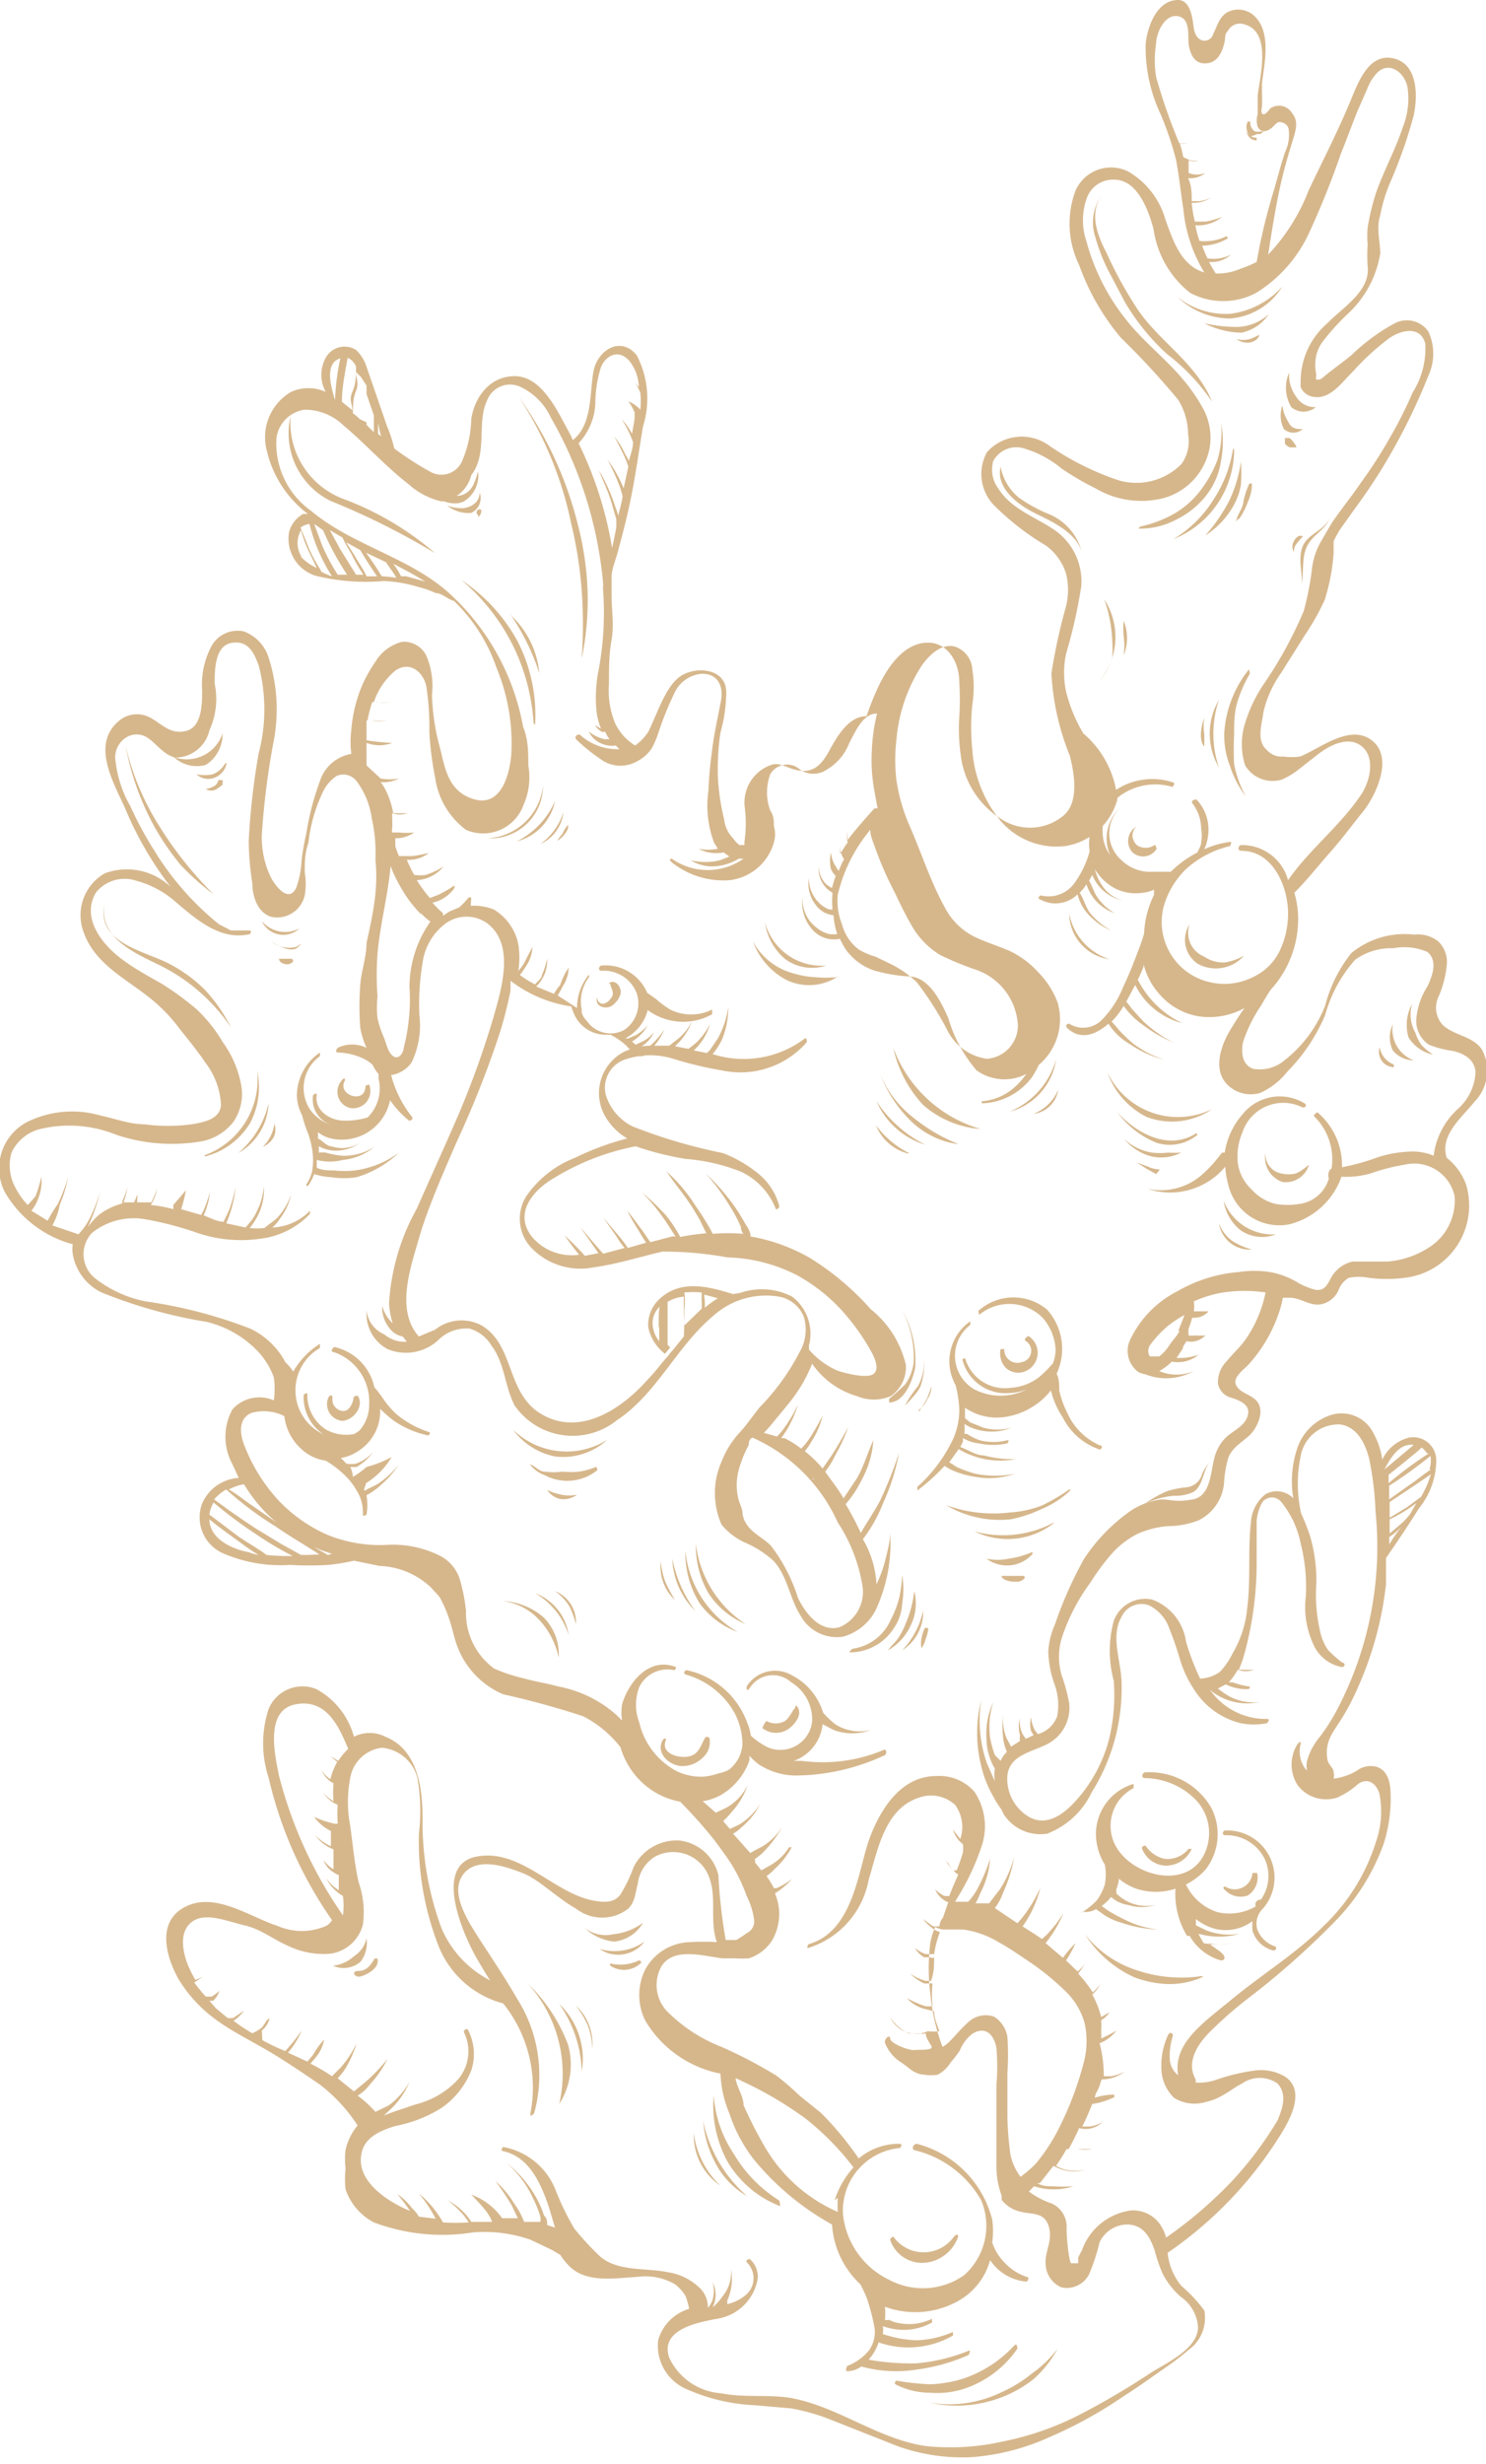 <?xml version="1.0" encoding="UTF-8"?> <svg xmlns="http://www.w3.org/2000/svg" viewBox="0 0 28.38 47.03"> <defs> <style>.cls-1{fill:#d6b78c;}</style> </defs> <g id="Слой_2" data-name="Слой 2"> <g id="Layer_1" data-name="Layer 1"> <path class="cls-1" d="M20.69,36.49a.35.35,0,0,0,.24-.05h0l.17.12a1.15,1.15,0,0,0,.32.14,2.4,2.4,0,0,0,.7.13s0,0,0,0a1.85,1.85,0,0,1-.68-.21,2.69,2.69,0,0,1-.29-.16l-.11-.08h0a1,1,0,0,0,.18-.17l.08.06a.63.63,0,0,0,.24.09.88.88,0,0,0,.53,0s0,0,0,0a.81.81,0,0,1-.75-.22l0-.08a.73.73,0,0,0,.05-.2,1.09,1.09,0,0,0,.33.19,1.2,1.2,0,0,0,.75,0,1.53,1.53,0,0,0,.22.9l0,0a0,0,0,0,0,0,0,.1.1,0,0,0,.05,0,1,1,0,0,0,.6.47s.09,0,.06-.08-.2-.16-.29-.25a1,1,0,0,0,.43,0s0,0,0,0a1.51,1.51,0,0,1-.53,0,1.62,1.62,0,0,1-.1-.18,1.43,1.43,0,0,0,.79,0s0,0,0,0a1.22,1.22,0,0,1-.63-.06l-.21-.1,0-.12a1,1,0,0,0,.38.19.86.86,0,0,0,.7-.15,1.1,1.1,0,0,0,0,.18.55.55,0,0,0,.4.38c.05,0,.09-.07,0-.09a.54.54,0,0,1-.31-.32.4.4,0,0,1,.11-.39.9.9,0,0,0-.72-1.49c-.05,0-.07.09,0,.09a.81.81,0,0,1,.77.49.78.78,0,0,1-.09.74.1.1,0,0,0-.1.06.16.16,0,0,0,0,.07,1,1,0,0,1-.72.11,1,1,0,0,1-.61-.53h0a1.29,1.29,0,0,0,.37-.28,1.1,1.1,0,0,0,.11-1.19,1.36,1.36,0,0,0-1.26-.67c-.05,0-.09.11,0,.11a1.38,1.38,0,0,1,1,.45.92.92,0,0,1,.13,1c-.35.73-1.5.39-1.74-.26a.81.81,0,0,1,.39-1s0-.09,0-.08a1,1,0,0,0-.72.95,1.12,1.12,0,0,0,.17.59h0a1,1,0,0,1,0,.38,1.05,1.05,0,0,1-.15.3,1.38,1.38,0,0,1-.3.24S20.65,36.49,20.69,36.49Z"></path> <path class="cls-1" d="M18.71,25c-.05,0,0,.13,0,.09a.9.9,0,0,1,1.2.06,1,1,0,0,1,.25.61.75.75,0,0,1-.05.26,2.29,2.29,0,0,1-.27.27,1,1,0,0,1-.54.2.79.79,0,0,1-.86-.54c0-.05-.07,0-.06,0a.85.85,0,0,0,.9.64,1,1,0,0,0,.33-.07,1.1,1.1,0,0,1-1,0,.74.74,0,0,1-.08-1.23s0-.1,0-.07a.93.93,0,0,0-.35,1.06,1.11,1.11,0,0,0,.07.16,2.24,2.24,0,0,1,.07.44,1.38,1.38,0,0,1-.11.57,2.86,2.86,0,0,1-.69.93s0,.11,0,.07a3.87,3.87,0,0,0,.52-.47,1.06,1.06,0,0,0,.21.11,1.78,1.78,0,0,0,.38.1,1.46,1.46,0,0,0,.75-.06s0,0,0,0a1.89,1.89,0,0,1-.75,0,2.2,2.2,0,0,1-.36-.13l-.14-.09.18-.25a1.54,1.54,0,0,0,1.09.19s0,0,0,0a2.08,2.08,0,0,1-.61-.07c-.16,0-.3-.11-.45-.16l.05-.1,0-.07a.76.76,0,0,0,.3.1,1.29,1.29,0,0,0,.55,0s.05-.07,0-.06a1.06,1.06,0,0,1-.53,0,1.08,1.08,0,0,1-.24-.12l-.05,0a1.62,1.62,0,0,0,0-.19.89.89,0,0,0,.34.13,1,1,0,0,0,.56-.06s0,0,0,0a1,1,0,0,1-.54,0l-.25-.1-.1-.08v-.2a1.07,1.07,0,0,0,.74.18,1.38,1.38,0,0,0,.9-.51,1.64,1.64,0,0,0,.23.52,1.22,1.22,0,0,0,.71.61s.08-.07,0-.08a1.21,1.21,0,0,1-.63-.63,1.77,1.77,0,0,1-.15-.42c0-.11,0-.22-.05-.32A1.12,1.12,0,0,0,20,25,1,1,0,0,0,18.71,25Z"></path> <path class="cls-1" d="M.09,22.75a2.14,2.14,0,0,0,1.3,1,.59.59,0,0,0,0,.19,1,1,0,0,0,.55.73,9.31,9.31,0,0,0,2,.56,2,2,0,0,1,1,.58,1.47,1.47,0,0,1,.29.48,1.65,1.65,0,0,1,0,.44.69.69,0,0,0-.79.17,1.09,1.09,0,0,0,0,1.05l.12.26a.81.81,0,0,0-.7.49.75.75,0,0,0,.38.94,2.76,2.76,0,0,0,1.3.23,6,6,0,0,0,.73,0,4.17,4.17,0,0,0,.49-.08l.49.1a1.5,1.5,0,0,1,1,.43c.06.08.14.13.18.23a2.08,2.08,0,0,1,.13.3c.08.21.11.43.2.64a1.61,1.61,0,0,0,.85.85,15.69,15.69,0,0,1,1.53.42,2.16,2.16,0,0,1,.71.59,1.5,1.5,0,0,0,.42.68,1.45,1.45,0,0,0,.72.36,8.93,8.93,0,0,1,.65.73c.12.16.24.32.34.48a3.19,3.19,0,0,1,.28.59,1.41,1.41,0,0,1,.14.44.25.25,0,0,1-.14.27,2.26,2.26,0,0,1-.2.13l-.2,0a10.23,10.23,0,0,1-.14-1.24.87.87,0,0,0-.75-.66.92.92,0,0,0-.87.51,2.76,2.76,0,0,1-.25.52c-.13.18-.35.15-.55.11-.75-.16-1.38-1-2.21-.83s-.24,1.52.05,2c.07.12.14.24.22.36a2,2,0,0,1-.93-1,5.84,5.84,0,0,1-.36-2.08c0-.57-.08-1.32-.71-1.57a.66.66,0,0,0-.6,0,1.47,1.47,0,0,0-.72-.91.7.7,0,0,0-.91.38,2.1,2.1,0,0,0,0,1.31,7.78,7.78,0,0,0,.47,1.41,8,8,0,0,0,.74,1.31.29.29,0,0,1-.11.11,1.16,1.16,0,0,1-.93,0c-.53-.17-1.18-.65-1.75-.37s-.38.95-.15,1.37a2.64,2.64,0,0,0,.71.78c.31.23.66.4,1,.6s.65.41,1,.65a3.14,3.14,0,0,1,.72.78,1.11,1.11,0,0,0-.23.46,1.45,1.45,0,0,0,0,.36,1.83,1.83,0,0,0,0,.4,1.12,1.12,0,0,0,.54.63,3.72,3.72,0,0,0,1.9.19,2.69,2.69,0,0,1,1.09.14l.42.2.15.09a1.27,1.27,0,0,0,.21.25c.34.29.86.19,1.26.17a1.13,1.13,0,0,1,.72.14.83.83,0,0,1,.2.22,1.17,1.17,0,0,1,.07.25.87.87,0,0,0-.59.6.9.9,0,0,0,.56.94,3.58,3.58,0,0,0,1.29.3l.69.06a3.9,3.9,0,0,1,.69.19l1.34.53a3.66,3.66,0,0,0,1.43.21,4.37,4.37,0,0,0,1.47-.38,8.27,8.27,0,0,0,1.43-.79c.24-.15.46-.31.69-.47s.36-.25.53-.4A.75.75,0,0,0,23,44.1a2.82,2.82,0,0,0-.44-.47A1.18,1.18,0,0,1,22.3,43v0a7.56,7.56,0,0,0,2.11-2.18c.2-.31.56-.91.12-1.19a.9.9,0,0,0-.56-.11,3.73,3.73,0,0,0-.75.18,1,1,0,0,1-.39.05.09.09,0,0,0,0-.07c-.18-.33.05-.67.28-.9a7.67,7.67,0,0,1,.81-.7,15.55,15.55,0,0,0,1.6-1.43,4.08,4.08,0,0,0,.91-1.47,2.87,2.87,0,0,0,.13-.82c0-.22,0-.53-.25-.63a.44.44,0,0,0-.4.07,1.15,1.15,0,0,1-.44.15.24.24,0,0,0,0-.12c0-.08-.08-.13-.11-.21a.7.7,0,0,1,.06-.49c.08-.15.18-.28.26-.42a4.16,4.16,0,0,0,.24-.47,6.61,6.61,0,0,0,.55-2c0-.17,0-.34,0-.5.22-.32.43-.63.63-.95a1.47,1.47,0,0,0,.33-.91.44.44,0,0,0-.52-.44.77.77,0,0,0-.51.42,1.5,1.5,0,0,0-.22-.59.68.68,0,0,0-.73-.27,1,1,0,0,0-.68.66,2,2,0,0,0-.06,1l0-.05a.44.44,0,0,0-.54-.09.74.74,0,0,0-.28.54c-.06.54,0,1.09-.07,1.63a2.07,2.07,0,0,1-.28.87,1.45,1.45,0,0,1-.24.35.69.69,0,0,1-.38.13,4.71,4.71,0,0,1-.27-.71,1,1,0,0,0-.65-.8.64.64,0,0,0-.73.41,2.2,2.2,0,0,0,0,1.14,3.54,3.54,0,0,1-.09,1.12,2.8,2.8,0,0,1-.49,1c-.22.28-.59.69-1,.5a.84.84,0,0,1-.45-.82c.05-.37.43-.43.72-.57a.78.78,0,0,0,.46-.8,3.44,3.44,0,0,0-.15-.55,1.28,1.28,0,0,1,0-.67,3.76,3.76,0,0,1,.56-1.09,4.19,4.19,0,0,1,.4-.54,1.66,1.66,0,0,1,.49-.38,1.71,1.71,0,0,1,.59-.15,1.66,1.66,0,0,0,.58-.11.88.88,0,0,0,.49-.76,2.14,2.14,0,0,1,.08-.44c.08-.19.24-.28.39-.41s.37-.54.08-.73c-.11-.08-.28-.12-.33-.26s.17-.29.25-.38a2.8,2.8,0,0,0,.56-.94,1.78,1.78,0,0,0,.09-.33l.13,0c.2,0,.37.15.57.13a.46.46,0,0,0,.37-.29.45.45,0,0,1,.19-.22,1,1,0,0,1,.38,0,2.66,2.66,0,0,0,.69,0A1.39,1.39,0,0,0,28,22.61a1.15,1.15,0,0,0-.37-.51c-.14-.43.29-.77.53-1.07a.85.85,0,0,0,.14-1c-.18-.26-.53-.26-.75-.47a.49.49,0,0,1-.07-.55,2,2,0,0,0,.15-.58.55.55,0,0,0-.16-.46.63.63,0,0,0-.46-.13,1.6,1.6,0,0,0-1.2.35,2.67,2.67,0,0,0-.5,1,2.46,2.46,0,0,1-.78,1.05.73.73,0,0,1-.6.16c-.21-.08-.23-.31-.19-.51a2.77,2.77,0,0,1,.34-.69c.06-.1.12-.21.19-.31a2,2,0,0,0,.52-1.25,1.79,1.79,0,0,0-.07-.6h0c.25-.25.46-.52.69-.78s.42-.52.63-.78.59-1,.17-1.34-1,.15-1.38.3a1.12,1.12,0,0,1-.32,0,.37.37,0,0,1-.32-.13c-.2-.17-.09-.49-.06-.72a2.12,2.12,0,0,1,.34-.75l.44-.7a4.7,4.7,0,0,0,.39-.69,3.89,3.89,0,0,0,.17-.89c0-.07,0-.16,0-.23a2.39,2.39,0,0,1,.12-.22l.27-.38c.2-.27.39-.55.56-.83a11.61,11.61,0,0,0,.86-1.73,1,1,0,0,0,0-.84.5.5,0,0,0-.66-.15,3.74,3.74,0,0,0-.79.58c-.15.13-.31.24-.46.36s-.15.14-.24.12h0a.33.33,0,0,0,0-.14.84.84,0,0,1,0-.27.71.71,0,0,1,.14-.32A4.51,4.51,0,0,1,25.73,6a2,2,0,0,0,.63-1.16c0-.24-.08-.48,0-.73a3,3,0,0,1,.2-.65A8.88,8.88,0,0,0,27,2.2c.08-.38.08-1-.41-1.09s-.68.55-.83.89c-.23.55-.51,1.09-.77,1.64a3.71,3.71,0,0,1-.77,1.22c.07-.45.14-.9.24-1.35.06-.26.13-.51.21-.77s.14-.42,0-.59a.29.29,0,0,0-.41-.08.9.9,0,0,1-.09.1c-.1.05-.08-.08-.07-.13s0-.29,0-.44c.05-.41.19-1-.16-1.31a.45.45,0,0,0-.47-.07c-.18.08-.22.27-.3.43a.17.17,0,0,1-.27.09c-.1-.08-.1-.22-.12-.34S22.71,0,22.5,0c-.41,0-.59.52-.62.84a3,3,0,0,0,.29,1.35,6.21,6.21,0,0,1,.29.86c.06.31.09.63.14.94A2.82,2.82,0,0,0,23,5.2c-.44-.13-.59-.59-.74-1a1.54,1.54,0,0,0-.72-.93.74.74,0,0,0-1,.37,1.8,1.8,0,0,0,.07,1.42,4.5,4.5,0,0,0,.8,1.39,15.23,15.23,0,0,1,1.09,1.18,1.26,1.26,0,0,1,.19.65.76.76,0,0,1-.12.57,1.21,1.21,0,0,1-1.2.32,5.25,5.25,0,0,1-1.34-.67.89.89,0,0,0-1.18.13.86.86,0,0,0,.12,1,5,5,0,0,0,1,.78,1.05,1.05,0,0,1,.39.54,1.3,1.3,0,0,1,0,.62,11.23,11.23,0,0,0-.28,1.28,4.82,4.82,0,0,0,.35,1.57c.09.35.18.88-.11,1.14a1,1,0,0,1-1.12.12,1.68,1.68,0,0,1-.83-1.13,3.58,3.58,0,0,1-.05-.86,5.15,5.15,0,0,0,0-.68c0-.37-.23-.79-.67-.74s-.73.52-.9.89a5.38,5.38,0,0,0-.2.51c-.36,0-.58.42-.73.69s-.31.38-.54.35-.34-.15-.52-.12a.76.76,0,0,0-.54.79,2.49,2.49,0,0,1,0,.67.24.24,0,0,0,0,.08s-.07,0-.1,0A.6.6,0,0,1,14,16a.61.61,0,0,1-.17-.36,4.4,4.4,0,0,1-.12-.81,4.85,4.85,0,0,1,.05-.85,2.87,2.87,0,0,0,.11-.77c0-.41-.48-.5-.81-.34s-.49.72-.68,1.1a1,1,0,0,1-.25.26,1,1,0,0,1-.38-.42,1.64,1.64,0,0,1-.12-.76c0-.28,0-.56.05-.84s0-.57,0-.85c0-.12,0-.24,0-.36s.08-.32.12-.47.14-.52.2-.79c.12-.53.19-1.06.28-1.6a1.78,1.78,0,0,0-.12-1.36c-.26-.32-.63-.17-.78.16s0,1.12-.44,1.46a2.26,2.26,0,0,0-.11-.22c-.22-.41-.51-1-1-1S9.06,7.6,9,8a2.15,2.15,0,0,1-.17.79A.43.43,0,0,1,8.21,9a5.61,5.61,0,0,1-.68-.44,2.71,2.71,0,0,0-.14-.43L7,7a.76.76,0,0,0-.2-.32.41.41,0,0,0-.58.15.68.68,0,0,0,0,.65.8.8,0,0,0-.66,0,1,1,0,0,0-.47,1.1,2.12,2.12,0,0,0,.79,1.23l-.09,0a.56.56,0,0,0-.27.35.74.74,0,0,0,.51.83,4,4,0,0,0,1.3.1,2.62,2.62,0,0,1,.68.12,1.63,1.63,0,0,1,.31.11c.12,0,.23.12.35.15h0a3.22,3.22,0,0,1,.81,1.27,3.77,3.77,0,0,1,.29,1.52c0,.37-.14,1.15-.7,1s-.58-.7-.69-1.07a4.25,4.25,0,0,1-.13-.93,1.48,1.48,0,0,0-.11-.75.48.48,0,0,0-.46-.26.84.84,0,0,0-.51.38,2.86,2.86,0,0,0-.24.42.05.05,0,0,0,0,0,2.71,2.71,0,0,0-.22.88,1.75,1.75,0,0,0,0,.46h0a.76.76,0,0,0-.6.52,5.13,5.13,0,0,0-.26,1,4.54,4.54,0,0,0-.09.51,1.84,1.84,0,0,1-.1.52c-.15.32-.42-.05-.5-.22A1.76,1.76,0,0,1,5,15.94a14.85,14.85,0,0,1,.22-1.76,3.23,3.23,0,0,0-.1-1.66.78.78,0,0,0-.47-.47.57.57,0,0,0-.61.28,1.58,1.58,0,0,0-.18.85c0,.25,0,.69-.3.77s-.47-.13-.67-.24a.53.53,0,0,0-.63.06c-.52.45-.09,1.17.13,1.66a6.6,6.6,0,0,0,.87,1.5A1.21,1.21,0,0,0,2,16.67a.92.92,0,0,0-.4,1.13c.2.57.76.86,1.2,1.2a3.2,3.2,0,0,1,.61.61c.17.22.35.43.51.67a1.45,1.45,0,0,1,.3.79c0,.29-.32.35-.56.39a3.38,3.38,0,0,1-.9,0c-.28,0-.57-.11-.85-.17a1.94,1.94,0,0,0-1.4.13A1,1,0,0,0,.09,22.75Zm4.57,5.58a2.9,2.9,0,0,0,.62.73l-.46-.32c-.15-.1-.29-.22-.45-.31A1,1,0,0,1,4.66,28.33Zm.1,1.3C4.43,29.57,4,29.37,4,29v0c.17.14.35.27.53.4s.27.2.41.28A.86.86,0,0,1,4.76,29.63Zm.33.05c-.17-.13-.38-.24-.56-.37L4,28.91a.57.57,0,0,1,.08-.23,8.3,8.3,0,0,0,.82.61,6,6,0,0,0,.69.41A4,4,0,0,1,5.09,29.68Zm.79,0H5.75l-.38-.21-.46-.28c-.28-.18-.55-.37-.82-.57a.87.87,0,0,1,.23-.19,6.52,6.52,0,0,0,.95.71c.17.12.35.23.53.34l.3.19Zm.38,0L6,29.53l.14.06.2.07ZM5.33,33.9c-.08-.4-.28-1.26.32-1.37s.83.45,1,.85a1.45,1.45,0,0,0-.19.23h0l-.15-.09s0,0,0,0l.13.11h0a1.33,1.33,0,0,0-.13.33l0,0a.49.49,0,0,1-.17-.18s0,0,0,0a.49.49,0,0,0,.23.26v0a1.94,1.94,0,0,0,0,.34h0a.65.65,0,0,1-.2-.17s0,0,0,0a.6.6,0,0,0,.28.24,2.2,2.2,0,0,0,0,.36l-.06,0A1.92,1.92,0,0,1,6,34.68s0,0,0,0a.86.86,0,0,0,.32.27s0,.23,0,.29a1,1,0,0,1-.3-.21s0,0,0,0a.77.77,0,0,0,.35.27c0,.09,0,.17,0,.26s0,.08,0,.12l0,0a.55.55,0,0,1-.19-.18s0,0,0,0a.41.41,0,0,0,.18.23.39.39,0,0,0,.11.06c0,.1,0,.2,0,.29l0,0a.88.88,0,0,1-.24-.23s0,0,0,0a.81.81,0,0,0,.32.34,1.53,1.53,0,0,1,0,.37A8.25,8.25,0,0,1,5.33,33.9Zm22-5.85c-.15.09-.28.21-.42.3l-.38.27c0-.08,0-.17,0-.26a8.79,8.79,0,0,0,.79-.57A.57.57,0,0,1,27.3,28.05Zm-.8,1.48a1.21,1.21,0,0,0,0-.19,1.41,1.41,0,0,0,.24-.2C26.66,29.27,26.58,29.4,26.5,29.53Zm.4-.63a1.34,1.34,0,0,1-.2.21l-.19.16V29a2.89,2.89,0,0,0,.51-.31Zm.36-.65a1.87,1.87,0,0,1-.15.32l-.27.2-.33.2c0-.1,0-.2,0-.3l.45-.3.34-.23Zm0-.51a7.3,7.3,0,0,0-.77.57s0-.11,0-.16v0l.35-.28c.09-.08.19-.15.28-.24A.33.33,0,0,1,27.25,27.74ZM27,27.58l-.24.2-.32.27C26.56,27.82,26.73,27.54,27,27.58ZM23.42,4.51a.9.9,0,0,1-.32.09,1.21,1.21,0,0,1-.19,0,1.67,1.67,0,0,1-.08-.3.73.73,0,0,0,.51-.16s0,0,0,0a1.81,1.81,0,0,1-.31.09h-.21a2.25,2.25,0,0,1-.06-.36.59.59,0,0,0,.37-.1s0,0,0,0a.62.62,0,0,1-.23.07h-.14c0-.15,0-.3-.07-.44a.44.44,0,0,0,.33-.1s0,0,0,0a.41.41,0,0,1-.32,0c0-.08,0-.16,0-.24h0a.26.26,0,0,0,.19,0s0-.05,0,0a.42.42,0,0,1-.16,0L22.6,3a2.68,2.68,0,0,0-.07-.27.26.26,0,0,0,.15,0s0,0,0,0a.2.2,0,0,1-.16,0,11,11,0,0,1-.44-1.26,2,2,0,0,1,0-.64c0-.19.16-.57.42-.52s.17.42.21.59.12.32.32.31.29-.17.34-.34,0-.19.08-.28a.26.26,0,0,1,.33-.12c.51.15.28,1,.24,1.35,0,.12,0,.24,0,.36a.39.39,0,0,0,0,.24c.07.14.21.08.29,0s.1-.11.18-.08a.16.16,0,0,1,.12.12.77.77,0,0,1-.07.45c-.08.24-.14.48-.21.72A11.11,11.11,0,0,0,24,5a2.22,2.22,0,0,1-.31.13,1.09,1.09,0,0,1-.47.09A2.39,2.39,0,0,1,23.09,5a.55.55,0,0,0,.42-.14s0,0,0,0a.71.71,0,0,1-.45.07,2.44,2.44,0,0,1-.1-.24,1,1,0,0,0,.49-.14S23.44,4.51,23.42,4.51ZM16,17.08a3,3,0,0,1,.62-1.24c0,.12.06.24.1.36a6.58,6.58,0,0,0,.36.82c.11.23.22.46.35.68a1.58,1.58,0,0,0,.51.52,5.58,5.58,0,0,0,.67.28,1.19,1.19,0,0,1,.83,1.08.64.64,0,0,1-.59.63,1,1,0,0,1-.75-.53,6.07,6.07,0,0,0-.59-.93,2,2,0,0,0-.5-.35l-.29-.14a1.44,1.44,0,0,1-.31-.13.88.88,0,0,1-.33-.49A1.2,1.2,0,0,1,16,17.08ZM11.37,7.7A2.31,2.31,0,0,1,11.48,7c.11-.24.35-.33.54-.11a.83.83,0,0,1,.18.5l-.07-.09s-.05,0,0,0a1.24,1.24,0,0,1,.1.2v0a1.66,1.66,0,0,1,0,.32A.66.66,0,0,0,12,7.66s0,0,0,0a1.13,1.13,0,0,1,.12.21s0,.08,0,.11-.05.3-.05.3A1.24,1.24,0,0,0,11.87,8s0,0,0,0a2,2,0,0,1,.22.44c0,.12-.05.24-.08.36a.83.83,0,0,0-.07-.13,1.48,1.48,0,0,0-.21-.34l0,0c.07.12.13.25.19.37a1.8,1.8,0,0,1,.08.21l-.09.41a2.45,2.45,0,0,0-.31-.55s0,0,0,0a4.54,4.54,0,0,1,.21.45,1.83,1.83,0,0,1,.08.25c0,.06-.07.31-.08.37l-.09-.26a3.28,3.28,0,0,0-.28-.6s0,0,0,0c.08.21.18.41.24.62l.09.31s0,.09,0,.14-.08.41-.08.41a7.21,7.21,0,0,0-.64-2A1.18,1.18,0,0,0,11.37,7.7Zm-4.09.63h0l-.06-.05c0-.06,0-.12,0-.18S7.25,8.25,7.28,8.33Zm-.14-.4,0,.32L7,8.11V7.52Zm-.25-.74L7,7.36c0,.11,0,.21,0,.32s0,.25,0,.38L6.87,8a.69.69,0,0,0-.13-.11c0-.14,0-.29.06-.43s0-.24,0-.36A1,1,0,0,0,6.89,7.19ZM6.8,7c0,.16,0,.32-.07.48s0,.23,0,.35l-.2-.16c0-.28.06-.56.11-.84A.3.3,0,0,1,6.8,7Zm-.41.61c-.06-.21-.16-.54,0-.71a.3.3,0,0,1,.11-.06,4.27,4.27,0,0,0-.1.79l0,0Zm-.64,3a.48.48,0,0,1,0-.49,2.23,2.23,0,0,0,.16.43l.14.29A.9.9,0,0,1,5.75,10.63Zm.38.28a3.11,3.11,0,0,1-.22-.4l-.17-.42A.39.39,0,0,1,5.91,10h0a3.35,3.35,0,0,0,.43,1A1.29,1.29,0,0,1,6.13,10.91Zm.58.08H6.45a4,4,0,0,1-.29-.54L6,10H6l.17.12a5.3,5.3,0,0,0,.5.91Zm.09,0-.31-.5-.19-.35.24.14a3.07,3.07,0,0,0,.17.31,3.18,3.18,0,0,0,.23.4ZM7,11c-.06-.14-.16-.27-.23-.4l-.16-.25.27.15c.1.17.21.34.32.5Zm.29,0q-.13-.22-.3-.45l.38.18.09.13a1.63,1.63,0,0,1,.11.17A2.4,2.4,0,0,0,7.31,11Zm.47,0h-.1a1.58,1.58,0,0,0-.15-.24c.21.11.42.22.61.34Zm.27,6.42a1,1,0,0,0,.19.17,2.18,2.18,0,0,0-.4,1.24A3.69,3.69,0,0,1,7.71,20c0,.08-.09.24-.2.16s-.13-.25-.18-.36a2.17,2.17,0,0,1-.12-.36,2,2,0,0,1,0-.42,5.58,5.58,0,0,1,0-.82c.05-.56.2-1.11.25-1.67a2.42,2.42,0,0,0,.19.4A2.38,2.38,0,0,0,8.05,17.46ZM.22,22a.83.83,0,0,1,.51-.44,2.39,2.39,0,0,1,1.49.1,3.34,3.34,0,0,0,1.6.13,1,1,0,0,0,.64-.38.94.94,0,0,0,.14-.73,2,2,0,0,0-.34-.78,2.87,2.87,0,0,0-.51-.64,5.84,5.84,0,0,0-.64-.47c-.24-.14-.49-.27-.71-.43-.4-.27-.87-.81-.57-1.32a.7.7,0,0,1,.77-.23,1.88,1.88,0,0,1,.76.41c.39.33.85.74,1.41.61,0,0,.05-.05,0-.07v0s0,0,0,0l-.16,0-.08,0-.12,0-.23-.12,0,0a5.48,5.48,0,0,1-1.23-1.4,7,7,0,0,1-.46-.85,2.25,2.25,0,0,1-.29-.93.45.45,0,0,1,.22-.39.38.38,0,0,1,.38,0c.19.12.32.34.55.39A.67.67,0,0,0,4,13.94a1.44,1.44,0,0,0,.1-.89c0-.26,0-.73.33-.78s.43.22.51.43a3.3,3.3,0,0,1,0,1.68,13.55,13.55,0,0,0-.19,1.67,5.67,5.67,0,0,0,.07.82c0,.24.1.55.36.63a.54.54,0,0,0,.64-.41,1.32,1.32,0,0,0,0-.44c0-.18,0-.37.07-.56a3,3,0,0,1,.29-1,.75.75,0,0,1,.25-.28.32.32,0,0,1,.38.1,1.53,1.53,0,0,1,.29.71,3,3,0,0,1,.07.79C7.23,17,7.11,17.49,7,18c0,.27-.1.53-.12.8a5.61,5.61,0,0,0,0,.82A1.65,1.65,0,0,0,7,20a.63.63,0,0,0-.55,0s-.07.08,0,.09a1.23,1.23,0,0,1,.5.12.66.66,0,0,1,.17.12.62.62,0,0,0,.11.17l0,0,0,.09a.78.78,0,0,1-.21.74,1.47,1.47,0,0,1-.45.06c-.26,0-.57-.19-.52-.49,0-.06-.06,0-.07,0a.51.51,0,0,0,.38.58.77.77,0,0,1-.45-.32.75.75,0,0,1,.2-1s0-.1,0-.07a1,1,0,0,0-.44.84.88.88,0,0,0,.1.36,2.58,2.58,0,0,0,.08.26,1.66,1.66,0,0,1,.11.38,1.25,1.25,0,0,1,0,.43v0a.8.8,0,0,1-.11.25s0,.07.05,0A1,1,0,0,0,6,22.41a1.28,1.28,0,0,0,.33.06,1.56,1.56,0,0,0,.48,0A2,2,0,0,0,7.62,22a0,0,0,1,0,0,0,1.83,1.83,0,0,1-.84.34,1.79,1.79,0,0,1-.4,0c-.11,0-.22,0-.33-.05l0-.15a1,1,0,0,0,.5,0,1.11,1.11,0,0,0,.6-.25s0,0,0,0a1.06,1.06,0,0,1-.62.17A1.8,1.8,0,0,1,6.22,22a.65.65,0,0,0-.13,0v-.12a.65.65,0,0,0,.27.08.77.77,0,0,0,.52-.15s0,0,0,0a.63.63,0,0,1-.55.07c-.09,0-.17-.11-.26-.15a.5.5,0,0,0,0-.12.7.7,0,0,0,.21.11A.94.94,0,0,0,7.45,21a1.92,1.92,0,0,0,.36.39s.09,0,.06-.07a2.15,2.15,0,0,1-.4-.8.57.57,0,0,0,.39-.24,1.62,1.62,0,0,0,.15-.9,4.71,4.71,0,0,1,.06-1,1.12,1.12,0,0,1,.45-.76.68.68,0,0,1,.78,0c.55.41.27,1.28.12,1.81a17.15,17.15,0,0,1-.67,1.86c-.26.6-.53,1.19-.79,1.78a4.21,4.21,0,0,0-.53,1.81,1.59,1.59,0,0,0,.07.38l0,0a.75.75,0,0,1-.2-.33s0,0,0,0a.61.61,0,0,0,.13.41.4.4,0,0,0,.26.17l.08.1a.6.6,0,0,1-.43-.14A.56.56,0,0,1,7,25C7,25,7,25,7,25.05a.76.76,0,0,0,.4.7.91.91,0,0,0,1-.2.76.76,0,0,1,.57-.19.73.73,0,0,1,.42.33c.25.33.25.78.44,1.14a1.35,1.35,0,0,0,1.95.28c.77-.51,1.14-1.41,1.85-2a1.5,1.5,0,0,1,1.25-.36.63.63,0,0,1,.47.38.85.85,0,0,1-.08.68,4.4,4.4,0,0,1-.76,1.05c-.13.16-.25.34-.39.49a1.74,1.74,0,0,0-.34.55,1.48,1.48,0,0,0,0,1.2,1.24,1.24,0,0,0,.44.34,2,2,0,0,1,.55.35c.27.29.31.72.52,1.05a.79.79,0,0,0,.81.4,1,1,0,0,0,.62-.5A3,3,0,0,0,17,29.26a0,0,0,0,0,0,0c0,.17-.05.34-.09.51a2.64,2.64,0,0,1-.17.47l0,.06,0-.06a1.91,1.91,0,0,0-.26-.86v0h0a2.84,2.84,0,0,0,.39-.7,4,4,0,0,0,.3-.95s0,0,0,0a7.82,7.82,0,0,1-.36.91c-.11.21-.25.41-.37.62a2.14,2.14,0,0,0-.1.22s0,.05,0,0,0,0,0,0a2.14,2.14,0,0,1,.1-.22,5.77,5.77,0,0,0-.29-.55,2,2,0,0,0,.3-.45,1.86,1.86,0,0,0,.23-.77s0,0,0,0c-.11.24-.18.49-.31.72l-.26.39-.16.24s0,.08,0,.05,0,0,0-.05l.16-.24c-.1-.18-.22-.32-.35-.51a1.5,1.5,0,0,0,.19-.31,3.32,3.32,0,0,0,.25-.54s0,0,0,0c-.1.18-.2.36-.31.53l-.18.26a2.13,2.13,0,0,0-.34-.33,1.07,1.07,0,0,0,.13-.19,1.51,1.51,0,0,0,.21-.49s0,0,0,0a4,4,0,0,1-.26.45,1.19,1.19,0,0,1-.15.18,1.73,1.73,0,0,0-.32-.2l-.06,0,.09-.13a2.11,2.11,0,0,0,.23-.51s0,0,0,0a2.78,2.78,0,0,1-.28.47,1.49,1.49,0,0,1-.12.14l-.25-.07.11-.12.37-.45a2.84,2.84,0,0,0,.44-.75,1.58,1.58,0,0,0,.86.62.83.83,0,0,0,.64,0,.67.67,0,0,0,.29-.6,1.92,1.92,0,0,0-.67-1.06A5.21,5.21,0,0,0,15.45,24a3.5,3.5,0,0,0-1.12-.4.09.09,0,0,0,0-.05.61.61,0,0,0-.09-.18,3.87,3.87,0,0,0-.21-.34,4.14,4.14,0,0,0-.55-.63s0,0,0,0a4.21,4.21,0,0,1,.47.64,2.75,2.75,0,0,1,.2.38s0,.09.05.13a3.85,3.85,0,0,0-.59,0,1.09,1.09,0,0,0-.08-.15c-.08-.14-.16-.26-.25-.39a3.11,3.11,0,0,0-.55-.65s0,0,0,0c.16.24.35.46.5.7s.14.24.2.36l.06.12a4.61,4.61,0,0,0-.5.07,2.42,2.42,0,0,0-.27-.41,4.78,4.78,0,0,0-.46-.44s0,0,0,0a3.8,3.8,0,0,1,.41.49c.08.11.15.23.23.35h-.06l-.42.11-.15-.22c-.1-.13-.19-.26-.29-.38s0,0,0,0a4.1,4.1,0,0,0,.23.4,2.39,2.39,0,0,0,.13.21l-.35.1a2.15,2.15,0,0,0-.18-.24l-.29-.34s0,0,0,0l.26.37a1.37,1.37,0,0,0,.15.21l-.41.11-.15-.17-.29-.34s0,0,0,0l.35.5-.26.05a4.78,4.78,0,0,0-.39-.39s0,0,0,0,.18.25.28.37a1,1,0,0,1-.89-.33c-.37-.45,0-.9.42-1.14a4.67,4.67,0,0,1,1.55-.6,5.75,5.75,0,0,0,.95.24,3.65,3.65,0,0,1,1.05.24,1.31,1.31,0,0,1,.67.7c0,.05.09,0,.07-.05a1.19,1.19,0,0,0-.4-.61,2.5,2.5,0,0,0-.67-.39,10.13,10.13,0,0,1-1.73-.51,1,1,0,0,1-.51-.6.57.57,0,0,1,.41-.69,1.47,1.47,0,0,1,.88,0,6.86,6.86,0,0,0,.92.22,1.68,1.68,0,0,0,1.63-.54s0-.11-.05-.06a1.94,1.94,0,0,1-1.75.29h0a1.34,1.34,0,0,0,.18-.28,1.63,1.63,0,0,0,.12-.62s0,0,0,0a1.77,1.77,0,0,1-.2.6l-.15.22-.06.06-.25-.05a1.11,1.11,0,0,0,.31-.5s0,0,0,0a1.45,1.45,0,0,1-.26.35l-.15.12-.26-.05a1.18,1.18,0,0,0,.33-.49s0,0,0,0a1,1,0,0,1-.26.34l-.18.14-.19,0h-.2a1.21,1.21,0,0,0-.48.12.89.89,0,0,0-.32,1.28,1.15,1.15,0,0,0,.39.37,5.23,5.23,0,0,0-1,.37,2,2,0,0,0-.94.75.81.81,0,0,0,.14,1,1.3,1.3,0,0,0,1.16.34h0s0,0,0,0c.44-.06.88-.2,1.31-.3A6.77,6.77,0,0,1,13.89,24a3.09,3.09,0,0,1,1.33.34,3.33,3.33,0,0,1,1,.84,4.22,4.22,0,0,1,.42.62c.06.11.16.32.05.42s-.53,0-.7-.06a1.52,1.52,0,0,1-.54-.4s0-.05,0-.08a.89.89,0,0,0-.32-.93,1.27,1.27,0,0,0-1-.07L14,24.7l0,0c-.46-.14-1-.29-1.41.1a.67.67,0,0,0-.21.53.85.85,0,0,0,.32.51v0s0,0,0,0v0s0,0,0,0h0l.1-.12-.05-.05v0c0-.12,0-.24,0-.35v-.47l0,0a.71.71,0,0,1,.31-.1c0,.09,0,.19,0,.29a3.71,3.71,0,0,1,0,.47l-.21.26a.87.87,0,0,0-.09.11c-.13.14-.24.3-.37.43-.48.55-1.26,1.1-2,.71s-.54-1.33-1.19-1.72a.81.81,0,0,0-.89.08L8,25.51l0,0c-.45-.5-.16-1.31,0-1.87s.46-1.24.72-1.84a19.12,19.12,0,0,0,.76-1.89,7.56,7.56,0,0,0,.27-1c0-.06,0-.13,0-.19a2.49,2.49,0,0,0,1.16.49,1.34,1.34,0,0,0,.07.18.66.66,0,0,0,.62.36l.06,0a1.64,1.64,0,0,1,.22.14,1,1,0,0,1,.2.21l0,.06h.2s0,0,0,0a1.26,1.26,0,0,0,.41-.51s0,0,0,0a1.74,1.74,0,0,1-.25.29l-.18.15A.38.38,0,0,0,12.2,20a.6.6,0,0,0,.29-.3s0,0,0,0a.65.65,0,0,1-.22.18l-.13.06-.07-.06a.81.81,0,0,0,.3-.31s0,0,0,0a.87.87,0,0,1-.23.19l-.14.06-.06,0,0,0a.84.84,0,0,0,.43-.54,1.14,1.14,0,0,0,1.23.08s0-.11,0-.09a.9.9,0,0,1-.8,0,1.89,1.89,0,0,1-.27-.2l-.17-.12s0,0,0,0a.86.86,0,0,0-.87-.52c-.05,0-.08.1,0,.1a.67.67,0,0,1,.67.43.61.61,0,0,1-.24.7.55.55,0,0,1-.71-.17.39.39,0,0,1-.1-.16,0,0,0,0,0,0-.06.77.77,0,0,1,.14-.62s0-.08,0-.05a1,1,0,0,0-.23.64L10.65,19a1.62,1.62,0,0,0,.1-.18.66.66,0,0,0,.11-.35s0,0,0,0a1.26,1.26,0,0,0-.16.33,1,1,0,0,0-.12.17l-.34-.14a.69.69,0,0,0,.21-.53s0,0,0,0a1.6,1.6,0,0,1-.1.31c0,.07-.09.12-.13.18a1.75,1.75,0,0,1-.29-.18,2.14,2.14,0,0,0,.13-.19.72.72,0,0,0,.11-.34,0,0,0,1,0,0,0c-.06.1-.11.21-.17.32a1.13,1.13,0,0,1-.1.13,1.68,1.68,0,0,0,0-.5,1,1,0,0,0-.47-.67,1,1,0,0,0-.44-.07L9,17.13a0,0,0,1,0-.05,0,1.66,1.66,0,0,1-.18.19l-.19.08-.12.08,0-.05a1.89,1.89,0,0,1-.2-.2.7.7,0,0,0,.42-.28s0-.06,0-.05a2.29,2.29,0,0,1-.31.18l-.16.06a2.7,2.7,0,0,1-.25-.34.71.71,0,0,0,.51-.26s0,0,0,0a1.5,1.5,0,0,1-.34.16.82.82,0,0,1-.22,0h0a2.59,2.59,0,0,1-.14-.29.6.6,0,0,0,.42-.13s0,0,0,0a2.84,2.84,0,0,1-.31.06H7.62a1.46,1.46,0,0,1-.07-.19l0-.15a.61.61,0,0,0,.36-.11,0,0,0,0,0,0,0,1.45,1.45,0,0,1-.29,0H7.49a.15.15,0,0,1,0-.07,1.22,1.22,0,0,0,0-.17s0-.08,0-.13a.41.41,0,0,0,.29,0s0,0,0,0a2.51,2.51,0,0,1-.27,0h0a1.63,1.63,0,0,0-.16-.47.83.83,0,0,0-.08-.12.67.67,0,0,0,.35-.07s0,0,0,0a1,1,0,0,1-.35,0L7,14.61,7,14.55l0-.37a.69.69,0,0,0,.49,0s0,0,0,0a3.87,3.87,0,0,1-.49-.05c0-.13,0-.26,0-.38l.1,0a.71.71,0,0,0,.29,0s0,0,0,0a1.26,1.26,0,0,1-.27,0l-.1,0a2.25,2.25,0,0,1,.09-.35h.07a.83.83,0,0,0,.27,0s0,0,0,0a.56.56,0,0,1-.25,0l-.06,0a1.34,1.34,0,0,1,.41-.6c.26-.18.52,0,.59.29a5.26,5.26,0,0,1,.06.89,6.13,6.13,0,0,0,.11.86,1.5,1.5,0,0,0,.59,1,.82.82,0,0,0,1.1-.48,1.29,1.29,0,0,0,.09-.75c0-.25,0-.49-.1-.74a4.55,4.55,0,0,0-1.36-2.5c-.77-.73-1.88-.94-2.69-1.62a1.58,1.58,0,0,1-.66-1.39.63.63,0,0,1,.54-.54,1.07,1.07,0,0,1,.74.3c.43.36.8.78,1.24,1.12a1.42,1.42,0,0,0,.63.33A.66.66,0,0,0,9,9.07c.32-.41.1-1,.3-1.42a.47.47,0,0,1,.63-.27,1.21,1.21,0,0,1,.59.59,7.76,7.76,0,0,1,1,3.18v0a.66.66,0,0,0,0,.14s0,0,0,0a6,6,0,0,1-.08,1.46,2.68,2.68,0,0,0-.05.8,1.19,1.19,0,0,0,.09.36l-.12-.07s0,0,0,0a.35.35,0,0,0,.14.13l.06,0a.64.64,0,0,0,.08.14l-.09,0a.75.75,0,0,1-.31-.15s0,0,0,0a.5.5,0,0,0,.52.27l.07.07h0a1.07,1.07,0,0,1-.76-.28s-.11,0-.07.09a3.62,3.62,0,0,0,.53.42.64.64,0,0,0,.64,0,.75.75,0,0,0,.28-.25,2,2,0,0,0,.14-.34,6.22,6.22,0,0,1,.29-.71.63.63,0,0,1,.53-.37c.3,0,.41.24.36.51s-.12.58-.16.87-.07.56-.08.85a2,2,0,0,0,.11,1l.07.11h0a.92.92,0,0,1-.37,0s0,0,0,0a.71.71,0,0,0,.48.07l.11.08-.18.07a1.18,1.18,0,0,1-.56,0s0,0,0,0a.79.79,0,0,0,.58.1,1,1,0,0,0,.34-.13h.09l0,0a1.19,1.19,0,0,1-1.37,0s-.08,0,0,.07a1.58,1.58,0,0,0,1.11.34,1,1,0,0,0,.84-.72.55.55,0,0,0,0-.31c0-.1,0-.2-.07-.3a1,1,0,0,1,0-.69.37.37,0,0,1,.57-.09.45.45,0,0,0,.51,0,1,1,0,0,0,.43-.51c.11-.2.26-.57.53-.56a3.57,3.57,0,0,0-.1.72,3.21,3.21,0,0,0,.05.76l.06.33-.06,0c-.17.19-.35.39-.51.6a.5.5,0,0,1,0-.17s0,0,0,0a.41.41,0,0,0,0,.22,1.64,1.64,0,0,0-.14.22l0,0a.78.78,0,0,1,0-.18s0,0,0,0a.41.41,0,0,0,.07.28,1.47,1.47,0,0,0-.1.22.18.18,0,0,1-.05-.07.56.56,0,0,1-.1-.28s0,0,0,0a.7.7,0,0,0,0,.32.51.51,0,0,0,.09.13,2,2,0,0,0-.07.23.5.5,0,0,1-.12-.08.48.48,0,0,1-.13-.34s0,0,0,0a.51.51,0,0,0,.26.51,1.73,1.73,0,0,0,0,.32l-.06,0a.53.53,0,0,1-.2-.13.64.64,0,0,1-.19-.47s0,0,0,0a.64.64,0,0,0,.12.5.48.48,0,0,0,.35.21,1.35,1.35,0,0,0,.07.36.8.8,0,0,1-.15,0,.6.6,0,0,1-.24-.12.67.67,0,0,1-.27-.59s0,0,0,0a.76.76,0,0,0,.2.64.55.55,0,0,0,.51.16,2,2,0,0,0,.11.2,1.11,1.11,0,0,0,.53.4,3,3,0,0,0,.73.12c.36.05.57.5.7.79a2.68,2.68,0,0,0,.54,1,.91.91,0,0,0,1.16-.08,1.14,1.14,0,0,0,.39-1.21,1.62,1.62,0,0,0-.36-.57,1.76,1.76,0,0,0-.56-.42c-.23-.1-.47-.17-.69-.28a1.28,1.28,0,0,1-.54-.54c-.28-.5-.45-1.05-.68-1.57a3.44,3.44,0,0,1-.25-.87,3.3,3.3,0,0,1,0-.77,3.08,3.08,0,0,1,.48-1.41c.14-.2.37-.43.63-.37a.49.49,0,0,1,.34.44,2.15,2.15,0,0,1,0,.67,4.12,4.12,0,0,0,0,.86,2.37,2.37,0,0,0,.55,1.37,1.41,1.41,0,0,0,1.22.47,1.23,1.23,0,0,0,1-.89A1.86,1.86,0,0,0,20.69,14a2.94,2.94,0,0,1-.33-.8,1.75,1.75,0,0,1,0-.72,9.61,9.61,0,0,0,.29-1.29,1.19,1.19,0,0,0-.52-1.08c-.37-.25-.81-.39-1.06-.78a.6.6,0,0,1-.1-.53.5.5,0,0,1,.62-.23,2,2,0,0,1,.68.37,5.26,5.26,0,0,0,.65.38,1.72,1.72,0,0,0,1.33.18,1.23,1.23,0,0,0,.86-1A1.19,1.19,0,0,0,23,7.84a3.4,3.4,0,0,0-.4-.59c-.34-.41-.78-.74-1.11-1.17a4.08,4.08,0,0,1-.74-1.47,1.25,1.25,0,0,1,0-.81.53.53,0,0,1,.53-.37c.44,0,.65.57.75.94a1.88,1.88,0,0,0,.7,1.22,1.34,1.34,0,0,0,1.26,0,2.64,2.64,0,0,0,1-1.12,16,16,0,0,0,.62-1.54c.11-.27.21-.55.32-.82l.18-.41a.91.91,0,0,1,.2-.32c.23-.21.51,0,.57.28a1.47,1.47,0,0,1-.09.77c-.14.43-.36.82-.51,1.25a4.54,4.54,0,0,0-.16.66,1.84,1.84,0,0,0,0,.33,3,3,0,0,0,0,.42c.05.47-.48.78-.77,1.08a1.47,1.47,0,0,0-.51,1.15s0,.06,0,.07a.31.31,0,0,0,.22.18c.34.08.58-.29.78-.48a4.71,4.71,0,0,1,.7-.64c.22-.15.59-.24.68.11a1.57,1.57,0,0,1-.24.93,8.25,8.25,0,0,1-.45.89A8.73,8.73,0,0,1,26,9.2c-.18.27-.39.52-.57.79l-.21.36a1.36,1.36,0,0,0-.16.48,5.79,5.79,0,0,1-.16.83,7.85,7.85,0,0,1-.78,1.42,2.79,2.79,0,0,0-.34.72,1.32,1.32,0,0,0,0,.81.61.61,0,0,0,.7.27,1.38,1.38,0,0,0,.33-.2l.32-.25c.22-.18.6-.4.87-.19s.17.66,0,.92c-.4.6-1,1.06-1.4,1.64a.91.91,0,0,0-.89-.67c-.06,0-.09.11,0,.11.6,0,.89.68.89,1.2a1.66,1.66,0,0,1-.17.73,1.06,1.06,0,0,1-.5.48,1.22,1.22,0,0,1-1.26-.1,1.18,1.18,0,0,1-.45-1.23,1.6,1.6,0,0,1,.43-.73,1.89,1.89,0,0,1,.84-.44s.05-.09,0-.08a1.71,1.71,0,0,0-.49.14.91.91,0,0,0,.08-.39.83.83,0,0,0-.23-.56s-.11,0-.08.07a.81.81,0,0,1,.17.49.74.74,0,0,1,0,.26c0,.07-.05.13-.07.19a2.08,2.08,0,0,0-.51.37l-.06,0-.11,0-.14,0H22a.78.78,0,0,1-.58-.22.68.68,0,0,1,.1-1.1s0,0,0,0a.8.8,0,0,0-.32,1,.77.77,0,0,1-.14-.39.84.84,0,0,1,.33-.74,1.15,1.15,0,0,1,1-.17s.08-.07,0-.09a1.26,1.26,0,0,0-1.11.17,1.14,1.14,0,0,0-.47.87.88.88,0,0,0,0,.28,1.87,1.87,0,0,1-.3.62.61.61,0,0,1-.64.22s-.08.06,0,.08a.6.6,0,0,0,.71-.1.88.88,0,0,0,.22.4,1.22,1.22,0,0,0,.42.29s0,0,0,0a1.41,1.41,0,0,1-.4-.33c-.09-.12-.12-.27-.2-.39a1,1,0,0,0,.13-.16.85.85,0,0,0,.54.55s0,0,0,0a1,1,0,0,1-.33-.3c-.07-.1-.1-.22-.16-.32l.06-.11a.82.82,0,0,0,.58.49s0,0,0,0a.7.7,0,0,1-.38-.27,1,1,0,0,1-.15-.33v0a1,1,0,0,0,.39.37.88.88,0,0,0,.53.08.65.65,0,0,0,.21-.06,1,1,0,0,0,0,.1,1.84,1.84,0,0,0-.19.74,3,3,0,0,1-.11.32c-.09.24-.18.47-.29.7a1.91,1.91,0,0,1-.41.63.5.5,0,0,1-.62.07s-.08,0-.05.07c.26.26.56.14.8-.07a1.18,1.18,0,0,0,.41.39,2,2,0,0,0,.67.3s0,0,0,0a1.92,1.92,0,0,1-.62-.32,3.07,3.07,0,0,1-.26-.25,2,2,0,0,0-.14-.16,1.5,1.5,0,0,0,.23-.3h0a1.45,1.45,0,0,0,.35.35,2.77,2.77,0,0,0,.6.35,0,0,0,0,0,0,0,2.54,2.54,0,0,1-.57-.4l-.22-.24a1.71,1.71,0,0,0-.11-.14l.17-.32a1.39,1.39,0,0,0,.9.73s0,0,0,0a1.85,1.85,0,0,1-.85-.83,2.72,2.72,0,0,0,.11-.25l0-.05a1.31,1.31,0,0,0,.29.56,1.26,1.26,0,0,0,.77.44,1.39,1.39,0,0,0,.87-.16c-.09.12-.17.25-.25.38-.21.33-.4.87,0,1.15a.63.63,0,0,0,.55.09,1.38,1.38,0,0,0,.52-.41,3.41,3.41,0,0,0,.72-1.08,2.63,2.63,0,0,1,.57-1.05,1.17,1.17,0,0,1,.73-.22,1.11,1.11,0,0,1,.65.07c.21.17.09.47,0,.66a1.35,1.35,0,0,0-.21.61.54.54,0,0,0,.24.5,1.83,1.83,0,0,0,.46.12c.21.05.41.16.43.4a1,1,0,0,1-.33.7,1.45,1.45,0,0,0-.47.9,1,1,0,0,0-.38-.08,2.26,2.26,0,0,0-.69.11,4.32,4.32,0,0,1-.68.19,1.33,1.33,0,0,0-.47-1.05s-.09.05-.06.08a1.15,1.15,0,0,1,.33,1c-.05,0-.08.14-.05.18a.68.68,0,0,1-.56.49,1.42,1.42,0,0,1-.46,0,.91.91,0,0,1-.46-.28.84.84,0,0,1-.26-.5,1.18,1.18,0,0,1,.09-.59.82.82,0,0,1,1.15-.47s.09,0,.05-.07a.91.91,0,0,0-1.2.2,1.44,1.44,0,0,0-.34.73l-.05,0-.12.15a2.27,2.27,0,0,1-.31.31,1.19,1.19,0,0,1-1,.23s0,0,0,0a1.37,1.37,0,0,0,1.49-.42,1.78,1.78,0,0,0,.07.39,1,1,0,0,0,1.15.71,1.42,1.42,0,0,0,1-.91v0a1.69,1.69,0,0,0,.55-.06,3.76,3.76,0,0,1,.66-.17.79.79,0,0,1,.95.6,1.06,1.06,0,0,1-.52,1,1.71,1.71,0,0,1-.76.25c-.22,0-.45,0-.67,0a.63.63,0,0,0-.43.35c-.06.11-.12.21-.27.19a1.33,1.33,0,0,1-.33-.13,1.53,1.53,0,0,0-.55-.21,1.94,1.94,0,0,0-.59,0,2.77,2.77,0,0,0-1.18.37,2,2,0,0,0-.88.89.5.5,0,0,0,.13.64.34.34,0,0,0,.14.05,1.08,1.08,0,0,0,.93-.06s0,0,0,0a.84.84,0,0,1-.66,0,1.08,1.08,0,0,0,.24-.18h0a.62.62,0,0,0,.51-.13s0,0,0,0a1.13,1.13,0,0,1-.32.06h-.1l.12-.18c0-.05.05-.1.07-.14a.38.38,0,0,0,.36-.11s0,0,0,0a1.46,1.46,0,0,1-.2,0,.48.48,0,0,1-.12,0,.69.69,0,0,1,0-.13,1.72,1.72,0,0,0,.07-.21.35.35,0,0,0,.31-.12v0c-.06,0-.13,0-.2,0h-.08a.63.63,0,0,0,0-.19,2.26,2.26,0,0,1,.56-.17,2.75,2.75,0,0,1,.81,0,2.43,2.43,0,0,1-.37.88c-.11.16-.25.28-.37.43a.57.57,0,0,0-.17.42.34.34,0,0,0,.26.28c.15.05.37.13.31.34s-.29.29-.43.43a.83.83,0,0,0-.21.39c-.07.26-.07.72-.41.78s-.41,0-.6,0a1.36,1.36,0,0,0-.59.22,3.39,3.39,0,0,0-.89.92A7.65,7.65,0,0,0,20.15,31a1.53,1.53,0,0,0-.13.52,2,2,0,0,0,.12.63,1.15,1.15,0,0,1,.05.61.55.55,0,0,1-.37.34h0s0,0-.06-.08a.73.73,0,0,1-.07-.24s0,0,0,0a.58.58,0,0,0,0,.26l.05.08-.15.07-.06-.09a.55.55,0,0,1-.05-.31s0,0,0,0a.62.62,0,0,0,0,.33.36.36,0,0,0,0,.11l-.17.11-.09-.17a1,1,0,0,1-.06-.46s0,0,0,0a1.93,1.93,0,0,0,0,.48,1,1,0,0,0,.07.25.52.52,0,0,0-.12.17L19,33.5a2,2,0,0,1-.09-.33,1.56,1.56,0,0,1,.06-.68s0,0,0,0a1.43,1.43,0,0,0-.13.71,1.16,1.16,0,0,0,.16.56A.78.78,0,0,0,19,34l-.15-.34a2.47,2.47,0,0,1-.11-1.21s0,0,0,0a2.56,2.56,0,0,0,0,1.26,2.07,2.07,0,0,0,.23.58,1.58,1.58,0,0,0,.15.24l.05.1A.83.83,0,0,0,20,35a1.56,1.56,0,0,0,.85-.79,3.73,3.73,0,0,0,.57-2.08c0-.4-.22-.89,0-1.27a.42.42,0,0,1,.52-.22.77.77,0,0,1,.39.44,6.26,6.26,0,0,1,.21.61,2.14,2.14,0,0,0,.26.55,1.46,1.46,0,0,0,.89.65,1.25,1.25,0,0,0,.51,0s.07-.08,0-.08a1.3,1.3,0,0,1-1-.44l-.1-.12h0a1.12,1.12,0,0,0,.95.24s0,0,0,0a1,1,0,0,1-.57-.11,1.7,1.7,0,0,1-.22-.15l.15-.08,0,0a.87.87,0,0,0,.44.09s.05-.05,0-.05a1.57,1.57,0,0,1-.31-.08l-.07,0a1.46,1.46,0,0,0,.17-.24.44.44,0,0,0,.31,0s0,0,0,0a1.89,1.89,0,0,1-.23,0l-.06,0a2.31,2.31,0,0,0,.1-.28A6.55,6.55,0,0,0,24,29.86c0-.28,0-.56,0-.83a.89.89,0,0,1,.11-.36.23.23,0,0,1,.36,0,1.8,1.8,0,0,1,.37.79,3.38,3.38,0,0,1,.1,1,1.69,1.69,0,0,0,.14.92.74.74,0,0,0,.55.44c.05,0,.08-.07,0-.09a2,2,0,0,1-.27-.24,1,1,0,0,1-.15-.36,3.09,3.09,0,0,1-.07-.91,3,3,0,0,0-.12-.9,3.83,3.83,0,0,0-.17-.43h0a2.58,2.58,0,0,1,0-1.14.73.73,0,0,1,.75-.56c.33.05.48.38.55.66a6,6,0,0,1,.12,1,6.68,6.68,0,0,1-.77,3.85,3.64,3.64,0,0,1-.3.46,1.2,1.2,0,0,0-.24.46.55.55,0,0,0,0,.18.56.56,0,0,1-.12-.51c0-.05,0-.06-.06,0a.73.73,0,0,0,0,.78.68.68,0,0,0,.76.24,1.53,1.53,0,0,0,.4-.26c.19-.13.34,0,.4.17a1.74,1.74,0,0,1-.06.93,3.76,3.76,0,0,1-1,1.61c-.53.53-1.17.92-1.74,1.39S22.4,39,22.5,39.61a.42.42,0,0,1-.16-.32,1.24,1.24,0,0,1,.06-.43c0-.08-.08-.07-.1,0a1.39,1.39,0,0,0-.12.63.8.8,0,0,0,.24.55.73.73,0,0,0,.61.08.92.92,0,0,0,.29-.11c.14-.07.26-.17.4-.24a.59.59,0,0,1,.68,0c.19.21.09.48,0,.7a6.89,6.89,0,0,1-.87,1.16,8.16,8.16,0,0,1-1.26,1.08.77.77,0,0,0-.16-.31.64.64,0,0,0-.5-.21,1.16,1.16,0,0,0-.95.77.91.91,0,0,0-.07.14.42.42,0,0,1,0,.1s-.09,0-.13,0-.09-.46-.09-.66a.49.49,0,0,0-.28-.48,1.53,1.53,0,0,1-.44-.23l.1-.1a1.21,1.21,0,0,0,.75,0s0,0,0,0a2.67,2.67,0,0,1-.4,0c-.1,0-.19,0-.29-.06l.05,0,.26-.33a.79.79,0,0,0,.6.08s0,0,0,0a1,1,0,0,1-.35,0,.7.7,0,0,1-.2-.08l.13-.2.07-.12.21,0a.86.86,0,0,0,.28,0,0,0,0,0,0,0,0l-.3,0-.15,0c.07-.13.14-.26.2-.4a.46.46,0,0,0,.45-.12s0,0,0,0a.58.58,0,0,1-.26.09l-.13,0c.07-.14.13-.28.19-.43a1.47,1.47,0,0,0,.42-.13s0-.05,0-.05a1.24,1.24,0,0,0-.37.06c0-.06.05-.13.08-.2l.05-.15a.71.71,0,0,0,.44-.15s0-.05,0,0a.8.8,0,0,1-.26.09l-.14,0A2.37,2.37,0,0,0,21,39a.72.72,0,0,0,.32-.24s0,0,0,0a2.64,2.64,0,0,1-.29.15.49.49,0,0,0,0-.12,1.79,1.79,0,0,0,0-.23.47.47,0,0,0,.16-.15s0,0,0,0l-.16.09h0a1.75,1.75,0,0,0-.17-.43.55.55,0,0,0,.15-.2s0,0,0,0a.73.73,0,0,1-.14.16,2.48,2.48,0,0,0-.28-.36,1.27,1.27,0,0,0,.13-.19s0,0,0,0a.67.67,0,0,1-.14.15l-.22-.21,0,0,0,0a2.11,2.11,0,0,0,.18-.33,0,0,0,1,0,0,0,2.2,2.2,0,0,0-.24.28l0,0-.33-.28.06-.08a2.39,2.39,0,0,0,.28-.49s0,0,0,0a2.65,2.65,0,0,1-.33.42l-.08.07-.15-.1-.22-.14a2.16,2.16,0,0,0,.34-.74s0,0,0,0a2.74,2.74,0,0,1-.36.59l-.08.09L19,36.42a1.08,1.08,0,0,0,.16-.3,2.68,2.68,0,0,0,.21-.68h0a2.09,2.09,0,0,1-.28.63l-.2.26s0,0,0,0l-.09,0-.17,0a1.07,1.07,0,0,0,.09-.19,1.68,1.68,0,0,0,.19-.66s0,0,0,0a3.42,3.42,0,0,1-.27.62,1.3,1.3,0,0,1-.15.2h-.25l.06-.1a4.61,4.61,0,0,0,.46-1,1.18,1.18,0,0,0-.15-1,.89.89,0,0,0-.73-.3c-.67,0-1.07.63-1.28,1.21s-.3,1.76-1.16,2c0,0-.05.08,0,.07a1.68,1.68,0,0,0,1.15-1.3c.17-.55.3-1.34.94-1.56a.68.68,0,0,1,.71.13.71.71,0,0,1,.1.65l0,0a2.2,2.2,0,0,1-.14-.18s0,0,0,0a.52.52,0,0,0,.19.28.75.75,0,0,1,0,.16,3.4,3.4,0,0,1-.12.34l-.06,0a.62.62,0,0,1-.14-.18h0l0,0s0,0,0,0,.05.05.06.08a.48.48,0,0,0,.09.11.27.27,0,0,0,.08.07c-.06.14-.12.27-.17.41l-.09,0a.59.59,0,0,1-.18-.13s0,0,0,0a.44.44,0,0,0,.25.25l-.1.29a.31.31,0,0,0-.07.17l-.12,0-.19-.14s0,0,0,0a.91.91,0,0,0,.17.17.53.53,0,0,0,.15.08,2,2,0,0,0-.11.42v0l-.05,0-.11,0a.72.72,0,0,1-.21-.12s0,0,0,0a.52.52,0,0,0,.18.18l.12,0a.06.06,0,0,0,.07,0c0,.15,0,.3-.06.45l-.1,0a1,1,0,0,1-.3-.14,0,0,0,0,0,0,0,1,1,0,0,0,.27.19l.16,0a2,2,0,0,0,0,.43.4.4,0,0,1-.15,0,2.52,2.52,0,0,1-.34-.15,0,0,0,0,0,0,0,.7.7,0,0,0,.32.2l.2.05c0,.13.06.26.1.38h0a.81.81,0,0,1-.22,0A.54.54,0,0,1,17,38.5s-.05,0,0,0a.81.81,0,0,0,.35.31.8.8,0,0,0,.21,0,.19.19,0,0,0,.12,0c0,.09.07.17.11.25s-.22.06-.33.07S17,39,17,38.91s-.11,0-.1.08a.78.78,0,0,0,.3.37c.16.1.25.23.45.24a.75.75,0,0,0,.26,0,.64.64,0,0,0,.25-.24,1.84,1.84,0,0,0,.17-.22.77.77,0,0,1,.24-.32c.24-.15.41,0,.46.27a4.11,4.11,0,0,1,0,.7c0,.28,0,.56,0,.83s0,.48,0,.72a1.59,1.59,0,0,0,.1.57l0,.08h0a.63.63,0,0,0,.38.23c.2.05.44,0,.52.28s-.08.47-.06.72a.5.5,0,0,0,.3.44.48.48,0,0,0,.53-.25,4,4,0,0,0,.2-.61.59.59,0,0,1,.52-.34c.31,0,.44.23.53.49a0,0,0,0,0,0,0v0a3.21,3.21,0,0,0,.15.44,1.52,1.52,0,0,0,.35.45.76.76,0,0,1,.33.58c0,.41-.6.68-.9.87a14.65,14.65,0,0,1-1.38.81,5.59,5.59,0,0,1-1.44.5,4.54,4.54,0,0,1-1.47.09c-.92-.13-1.67-.75-2.59-.92-.44-.07-.89,0-1.34-.09A1.18,1.18,0,0,1,12.78,45c-.18-.54.55-.67.91-.74a.93.93,0,0,0,.78-.76.44.44,0,0,0-.15-.38s-.08,0-.06.06a.42.42,0,0,1,0,.61.82.82,0,0,1-.37.19l0-.07a1,1,0,0,0,.07-.6s0,0,0,0a.71.71,0,0,1-.16.52,1,1,0,0,1-.19.21h0a.53.53,0,0,0,0-.48s0,0,0,0a.62.62,0,0,1,0,.33.42.42,0,0,1-.09.16.52.52,0,0,0-.19-.41,1.11,1.11,0,0,0-.58-.27c-.43-.09-1,0-1.33-.34a5.23,5.23,0,0,1-.45-.49,5.06,5.06,0,0,1-.36-.74,1.33,1.33,0,0,0-1-.82s-.07.07,0,.08c.5.11.72.62.87,1.06l.12.4-.15-.05c0-.06,0-.13-.06-.18a1.84,1.84,0,0,0-.17-.38,2.21,2.21,0,0,0-.55-.63s0,0,0,0a2,2,0,0,1,.51.68,2.13,2.13,0,0,1,.14.35.36.36,0,0,1,0,.1l-.31,0a1.48,1.48,0,0,0-.19-.35,1.87,1.87,0,0,0-.36-.43s0,0,0,0a4.63,4.63,0,0,1,.31.46l.12.25,0,0h-.3A1.23,1.23,0,0,0,9,41.89s0,0,0,0a3.92,3.92,0,0,1,.28.31.88.88,0,0,1,.12.21H9A1.14,1.14,0,0,0,8.55,42s-.05,0,0,0a1.72,1.72,0,0,1,.31.29,1,1,0,0,1,.09.13,3.91,3.91,0,0,1-.49,0A1.89,1.89,0,0,0,8,41.87s0,0,0,0a2.51,2.51,0,0,1,.32.48L8,42.31a.65.65,0,0,0-.13-.16,1.2,1.2,0,0,0-.28-.27s0,0,0,0,.17.21.24.32v0h0c-.42-.17-1.06-.58-.92-1.12.07-.3.38-.42.64-.5a2.55,2.55,0,0,0,.89-.35A1.58,1.58,0,0,0,9,39.52a1,1,0,0,0-.07-.79s-.08,0-.07.06a.82.82,0,0,1-.14.93,1.65,1.65,0,0,1-.79.45c-.2.07-.4.13-.6.21l.13-.12a1.52,1.52,0,0,0,.36-.52s0,0,0,0a1.44,1.44,0,0,1-.4.45l-.25.12,0,0A2.1,2.1,0,0,0,6.83,40a.83.83,0,0,0,.24-.22,2,2,0,0,0,.33-.48s0,0,0,0a3.32,3.32,0,0,1-.41.43l-.23.19-.31-.25a1.83,1.83,0,0,0,.13-.16A2.11,2.11,0,0,0,6.81,39s0,0,0,0a2,2,0,0,1-.3.46l-.17.17a3.38,3.38,0,0,0-.41-.24l.1-.12a.71.71,0,0,0,.16-.34h0a1.54,1.54,0,0,0-.21.29l-.11.13,0,0-.37-.17a1.54,1.54,0,0,0,.26-.42s0,0,0,0-.12.17-.19.25l-.12.14a3.55,3.55,0,0,1-.44-.21l0,0L5,38.76a.49.49,0,0,0,.15-.23h0c-.06,0-.1.13-.16.18a1,1,0,0,1-.17.1,2.82,2.82,0,0,1-.36-.24l0,0a.72.72,0,0,0,.2-.19s0,0,0,0l-.21.14-.1,0-.23-.19L4,38.19l.07,0A.43.43,0,0,0,4.19,38s0,0,0,0a.83.83,0,0,1-.15.11l-.11,0a2.88,2.88,0,0,1-.22-.27l.17-.11s0,0,0,0a.94.94,0,0,1-.15.06l0,0a2.44,2.44,0,0,1-.14-.28c-.1-.25-.18-.64.08-.83s.69,0,1,.07.55.27.83.39a1.54,1.54,0,0,0,.82.15.75.75,0,0,0,.61-.55,1.73,1.73,0,0,0-.08-.81c-.08-.35-.11-.71-.16-1.07a2.42,2.42,0,0,1,0-.93.7.7,0,0,1,.6-.57.77.77,0,0,1,.68.57A3.62,3.62,0,0,1,8,35a5.5,5.5,0,0,0,.37,2.13,1.83,1.83,0,0,0,1.24,1.11h0a2.57,2.57,0,0,1,.52,2.1c0,.06,0,.06.07,0a2.72,2.72,0,0,0-.33-2.2c-.23-.4-.49-.78-.74-1.17s-.54-.88-.27-1.21.84-.12,1.14,0,.64.47,1,.67a.81.81,0,0,0,1,0c.13-.13.13-.29.18-.47a.71.71,0,0,1,.31-.51.73.73,0,0,1,1.06.4c.14.39,0,.82.14,1.22a4.18,4.18,0,0,0-.5,0,1,1,0,0,0-.86.51,1.09,1.09,0,0,0,0,1,2.15,2.15,0,0,0,1.43,1,2.16,2.16,0,0,0,.17.76,2.91,2.91,0,0,0,.46.87,5.16,5.16,0,0,0,1.5,1.25h0a1.71,1.71,0,0,0,.54,1.14,2.39,2.39,0,0,1,.13.28,3.92,3.92,0,0,1,.13.49.6.6,0,0,1-.1.5,1,1,0,0,1-.41.29s-.05.1,0,.1a.46.46,0,0,0,.27-.09,2.48,2.48,0,0,0,1.05.06,3.59,3.59,0,0,0,1-.28s.05-.11,0-.08a3.48,3.48,0,0,1-1,.24,4.59,4.59,0,0,1-.91-.07l0,0a.92.92,0,0,0,.19-.33,1.72,1.72,0,0,0,1.42-.13s0-.09,0-.07a1.84,1.84,0,0,1-.7.16,2.27,2.27,0,0,1-.64-.12.11.11,0,0,0,0,0,.4.4,0,0,0,0-.15,1.21,1.21,0,0,0,.35.07,1.1,1.1,0,0,0,.59-.14s0-.09,0-.07a1,1,0,0,1-.58.09.67.67,0,0,1-.24-.07.2.2,0,0,1-.08,0,1.09,1.09,0,0,0,0-.25,1.68,1.68,0,0,0,1.4-.11,1.28,1.28,0,0,0,.61-.78.92.92,0,0,0,.7.41s.07-.08,0-.09a1,1,0,0,1-.44-.29.94.94,0,0,1-.22-.37,1.56,1.56,0,0,0,0-.43,2,2,0,0,0-1.44-1.45c-.06,0-.11.09-.05.12A2,2,0,0,1,18.74,42a1.26,1.26,0,0,1-.33,1.43,1.37,1.37,0,0,1-1.42.09,1.57,1.57,0,0,1-.89-1.25A1.2,1.2,0,0,1,17.19,41s.06-.07,0-.08a1.18,1.18,0,0,0-.79.28,6.05,6.05,0,0,0-.72-.87L15.27,40a5.2,5.2,0,0,0-.44-.38,8.75,8.75,0,0,0-1.05-.55,3,3,0,0,1-1-.64.73.73,0,0,1-.14-.91c.24-.36.81-.18,1.16-.14l.24,0a2.25,2.25,0,0,0,.26,0,.82.82,0,0,0,.45-.35,1,1,0,0,0,.05-.89,1.52,1.52,0,0,0,.33-.28s0-.07,0,0a1.33,1.33,0,0,1-.3.18l-.05,0,0,0a1.76,1.76,0,0,0-.14-.23,1.07,1.07,0,0,0,.16-.14,1.57,1.57,0,0,0,.32-.41,0,0,0,1,0-.05,0,1,1,0,0,1-.37.35l-.16.09-.12-.15,0-.07a.9.9,0,0,0,.18-.15,2.19,2.19,0,0,0,.34-.46s0-.06,0,0a1.18,1.18,0,0,1-.39.38,2.39,2.39,0,0,0-.22.12L14,35a.67.67,0,0,0,.16-.12,1.43,1.43,0,0,0,.36-.45s0,0,0,0a1.32,1.32,0,0,1-.39.39l-.19.09-.13-.15a1.29,1.29,0,0,0,.16-.17,1.44,1.44,0,0,0,.31-.52h0a1,1,0,0,1-.4.43l-.21.1-.25-.22a1,1,0,0,0,.4-.15,1.24,1.24,0,0,0,.49-.62.36.36,0,0,0,0-.1,1.29,1.29,0,0,0,.17.16,1.31,1.31,0,0,0,.69.22,4.06,4.06,0,0,0,1.71-.38c.05,0,.07-.13,0-.11a3,3,0,0,1-1.57.21l-.15,0a.83.83,0,0,0,.55-.7l.21.11a1,1,0,0,0,.71,0s0,0,0,0a.86.86,0,0,1-.68-.11,1.58,1.58,0,0,1-.23-.22l0,0a1.19,1.19,0,0,0-.59-.71.64.64,0,0,0-.87.21c0,.06,0,.12.08,0a.52.52,0,0,1,.77-.08.83.83,0,0,1,.4.75.61.61,0,0,1-.85.49,1.4,1.4,0,0,1-.32-.22,1,1,0,0,0-.07-.25,1.58,1.58,0,0,0-1.15-1c-.05,0-.09.07,0,.09a1.55,1.55,0,0,1,.9.71,1.32,1.32,0,0,1,.16.61.67.67,0,0,1-.26.49.68.68,0,0,1-.2.07,1.22,1.22,0,0,1-.26.06,1.07,1.07,0,0,1-.53-.1,1.41,1.41,0,0,1-.72-.93.94.94,0,0,1,0-.68.6.6,0,0,1,.67-.32s.07-.06,0-.07c-.49-.17-.87.29-1,.72a1.06,1.06,0,0,0,0,.31l-.1-.1a2.32,2.32,0,0,0-1.12-.55c-.21-.06-.43-.09-.64-.15a3.27,3.27,0,0,1-.58-.19,1.31,1.31,0,0,1-.54-1.1,3.29,3.29,0,0,0-.12-.61.76.76,0,0,0-.37-.44,2,2,0,0,0-1.06-.21,2.66,2.66,0,0,1-1.11-.2,2.89,2.89,0,0,1-.91-.64,3.27,3.27,0,0,1-.67-1.08c-.08-.21-.11-.49.14-.6a.87.87,0,0,1,.63.06,1,1,0,0,0,.35.65.84.84,0,0,0,.44.2,1.94,1.94,0,0,1,.29.21,1.37,1.37,0,0,1,.35.45s0,0,0,0a.79.79,0,0,1,.07.37c0,.05.07,0,.07,0a1.14,1.14,0,0,0,0-.37,1.27,1.27,0,0,0,.29-.21,1.61,1.61,0,0,0,.32-.37s0,0,0,0a1.65,1.65,0,0,1-.36.34c-.08.06-.18.09-.26.14s0-.09,0-.13a1.46,1.46,0,0,0,.49-.5s0,0,0,0A2.06,2.06,0,0,1,7,28a1.57,1.57,0,0,1-.26.19A.54.54,0,0,0,6.69,28,1.25,1.25,0,0,0,6.81,28a1,1,0,0,0,.32-.29s0,0,0,0a.79.79,0,0,1-.34.23.86.86,0,0,1-.17,0l-.11-.11a.84.84,0,0,0,.31-.12.9.9,0,0,0,.44-.82,2.32,2.32,0,0,0,.25.22,1.82,1.82,0,0,0,.67.29s.07-.06,0-.07A1.86,1.86,0,0,1,7.58,27a1.55,1.55,0,0,1-.24-.27,2.35,2.35,0,0,0-.19-.25h0a1,1,0,0,0-.77-.77s-.1.09,0,.1a1,1,0,0,1,.67,1,.73.73,0,0,1-.19.5l-.09.06a.8.8,0,0,1-.54-.08.78.78,0,0,1-.36-.67c0-.06-.06,0-.07,0a.85.85,0,0,0,.38.76.93.93,0,0,1-.07-1.65s0-.11,0-.08a1.52,1.52,0,0,0-.51.53A1.06,1.06,0,0,0,5.45,26a1.48,1.48,0,0,0-.67-.64,9,9,0,0,0-2-.52,2.29,2.29,0,0,1-.95-.43.59.59,0,0,1-.07-.88,1.28,1.28,0,0,1,1-.26,6.33,6.33,0,0,1,1,.26A2.6,2.6,0,0,0,5,23.64a1.55,1.55,0,0,0,.92-.47s0-.1,0-.06a1.06,1.06,0,0,1-.72.32.67.67,0,0,0,.14-.16,1.19,1.19,0,0,0,.22-.47s0,0,0,0a1.31,1.31,0,0,1-.26.44c-.07.07-.17.13-.25.2a1.33,1.33,0,0,1-.28,0,1.34,1.34,0,0,0,.17-.27,1.09,1.09,0,0,0,.1-.53s0,0,0,0a1.27,1.27,0,0,1-.13.47.82.82,0,0,1-.12.2l-.1.12-.37-.08a2.26,2.26,0,0,0,.18-.7s0,0,0,0a2.64,2.64,0,0,1-.13.46l-.1.21,0,.15,0-.15c-.13,0-.26-.08-.38-.12a1.5,1.5,0,0,0,.12-.45s0,0,0,0a2.64,2.64,0,0,1-.1.3.91.91,0,0,1-.07.14l-.06.12h0l.06-.12-.38-.11a2.7,2.7,0,0,0,.09-.36s0,0,0,0L3.31,23l0,.08,0,.12,0-.12A2.66,2.66,0,0,0,2.88,23,.89.89,0,0,0,3,22.69s0,0,0,0a2,2,0,0,1-.11.26H2.56a.94.94,0,0,0,.06-.15s0,0,0,0a.42.42,0,0,1,0,.1l0,.05-.26,0a2.45,2.45,0,0,0,.08-.29h0a2.77,2.77,0,0,1-.1.26.08.08,0,0,0,0,.05,1.27,1.27,0,0,0-.44.21,1.26,1.26,0,0,0-.22.24l.06-.14a3.27,3.27,0,0,0,.17-.53h0a2.92,2.92,0,0,1-.19.49,1.17,1.17,0,0,1-.17.26l-.05.06L1,23.39A1.26,1.26,0,0,0,1.14,23a2.49,2.49,0,0,0,.16-.53s0,0,0,0a3.28,3.28,0,0,1-.2.52,2.32,2.32,0,0,0-.19.31L.6,23.11a.83.83,0,0,0,.14-.26.88.88,0,0,0,.05-.39s0,0,0,0a2.59,2.59,0,0,1-.11.37A2.39,2.39,0,0,1,.53,23a1.39,1.39,0,0,1-.24-.34A.88.88,0,0,1,.22,22ZM13.07,25a1.23,1.23,0,0,0,0-.33,1.84,1.84,0,0,1,.33,0c0,.05,0,.11,0,.16a.76.76,0,0,1,0,.15l-.34.33A1.94,1.94,0,0,0,13.07,25Zm.38-.29.26.07a2.27,2.27,0,0,0-.25.18A1,1,0,0,0,13.45,24.75ZM16,29.06a3.11,3.11,0,0,1,.47,1.2.73.73,0,0,1-.44.8c-.37.1-.65-.27-.79-.56a3.18,3.18,0,0,0-.52-1c-.14-.14-.34-.23-.45-.39a.46.46,0,0,1-.09-.23c0-.09-.06-.18-.08-.28a1.1,1.1,0,0,1,0-.51,2.25,2.25,0,0,1,.2-.51c0-.05,0-.1.07-.14A3.22,3.22,0,0,1,16,29.06Zm-.44-.84s0,0,0,0S15.51,28.24,15.51,28.22Zm.89,1.23h0Zm0,0h0Zm-3.86-4.1v.25a.55.55,0,0,1-.12-.27.43.43,0,0,1,.13-.39C12.58,25,12.58,25.17,12.58,25.31Zm9.93.07c-.05.09-.13.17-.19.26a.76.76,0,0,1-.19.21c-.07,0-.14,0-.18,0a.2.2,0,0,1,0-.21,2.05,2.05,0,0,1,.38-.4,2.68,2.68,0,0,1,.28-.18A3.65,3.65,0,0,1,22.51,25.38ZM18,39.07a3.92,3.92,0,0,1-.23-1,3.8,3.8,0,0,1,0-1,1.4,1.4,0,0,1,.09-.29.38.38,0,0,0,.16.05l.38,0a1.8,1.8,0,0,1,.67.24c.22.12.43.27.64.41a4.92,4.92,0,0,1,.61.5,1.36,1.36,0,0,1,.39.62,1.59,1.59,0,0,1,0,.72,6.27,6.27,0,0,1-.5,1.33,3.49,3.49,0,0,1-.43.65,2.26,2.26,0,0,1-.29.25l0,0a1.09,1.09,0,0,1-.19-.41,6,6,0,0,1-.06-.73c0-.28,0-.57,0-.85a5.07,5.07,0,0,0,0-.68.56.56,0,0,0-.26-.39.49.49,0,0,0-.51.13C18.26,38.81,18.14,39,18,39.07Zm-2,2.88a2.56,2.56,0,0,0,0,.27A3,3,0,0,1,14.62,41a7.91,7.91,0,0,1-.42-.82c0-.15-.1-.3-.14-.45s0,0,0-.06l.23.11a7,7,0,0,1,1.11.67,5.22,5.22,0,0,1,.9.92A1.7,1.7,0,0,0,15.94,42ZM3.73,23.28a.19.19,0,0,0,0-.09A.24.24,0,0,1,3.73,23.28Z"></path> <path class="cls-1" d="M18.43,45.59a2,2,0,0,0,1-.76s0-.12-.06-.06a2.33,2.33,0,0,1-1,.64,2.43,2.43,0,0,1-.6.1,4.78,4.78,0,0,1-.65-.07s-.07.05,0,.08a1.42,1.42,0,0,0,.63.15A1.69,1.69,0,0,0,18.43,45.59Z"></path> <path class="cls-1" d="M12.72,33.21s0-.06-.06,0c-.15.25.13.5.37.5a.55.55,0,0,0,.39-.16.39.39,0,0,0,.13-.37.05.05,0,0,0-.09,0c-.09.16-.12.32-.33.35S12.61,33.45,12.72,33.21Z"></path> <path class="cls-1" d="M14.58,33a.42.42,0,0,0,.48,0c.1-.07.25-.24.19-.38s-.06,0-.08,0-.09.17-.18.23a.36.36,0,0,1-.35,0C14.59,32.9,14.54,33,14.58,33Z"></path> <path class="cls-1" d="M17,42.75a.64.64,0,0,0,.66.44.74.74,0,0,0,.64-.5s0-.08-.08,0a.71.71,0,0,1-1.16,0S17,42.72,17,42.75Z"></path> <path class="cls-1" d="M23.83,36.18a.41.41,0,0,0,.18-.43s-.08,0-.09,0a.34.34,0,0,1-.52.26s-.08,0,0,.07A.41.41,0,0,0,23.83,36.18Z"></path> <path class="cls-1" d="M22.25,35.61a.54.54,0,0,0,.51-.32,0,0,0,0,0-.06,0,.52.52,0,0,1-.46.19.58.58,0,0,1-.36-.25s-.08,0-.07.05A.5.5,0,0,0,22.25,35.61Z"></path> <path class="cls-1" d="M6.53,27.12c.21,0,.44-.28.3-.48,0,0-.08,0-.08.05s-.07.27-.22.24a.22.22,0,0,1-.18-.25c0-.07-.06-.05-.08,0A.32.32,0,0,0,6.53,27.12Z"></path> <path class="cls-1" d="M19.51,26a.25.25,0,0,1-.33-.25s-.07,0-.07,0a.4.4,0,0,0,.1.36.35.35,0,0,0,.38.06.38.38,0,0,0,.05-.67s-.09.05-.06.09A.22.22,0,0,1,19.51,26Z"></path> <path class="cls-1" d="M6.69,21.15a.33.33,0,0,0,.37-.42c0-.06-.08,0-.08,0,0,.36-.56.17-.39-.11,0,0,0-.08-.06,0A.32.32,0,0,0,6.69,21.15Z"></path> <path class="cls-1" d="M10.6,27.8a1.25,1.25,0,0,0,1-.32s0,0,0,0a1.46,1.46,0,0,1-1.8-.19s0,0,0,0A1.31,1.31,0,0,0,10.6,27.8Z"></path> <path class="cls-1" d="M11.38,28a1.24,1.24,0,0,1-.33.09,1.61,1.61,0,0,1-.31,0,1.32,1.32,0,0,1-.34,0c-.1,0-.18-.11-.28-.14s0,0,0,0a.61.61,0,0,0,.29.21.91.91,0,0,0,1-.1S11.4,28,11.38,28Z"></path> <path class="cls-1" d="M10.69,28.61a.43.43,0,0,0,.33-.08s0-.05,0,0a.76.76,0,0,1-.3,0,1.22,1.22,0,0,1-.27-.09s0,0,0,0A.41.41,0,0,0,10.69,28.61Z"></path> <path class="cls-1" d="M14.24,31s0,0,0,0a2.13,2.13,0,0,1-.95-1.53s0,0,0,0a1.8,1.8,0,0,0,.24.94A1.58,1.58,0,0,0,14.24,31Z"></path> <path class="cls-1" d="M14.09,31.15s0,0,0,0a2,2,0,0,1-1-1.55s0,0,0,0a1.81,1.81,0,0,0,.27,1A1.55,1.55,0,0,0,14.09,31.15Z"></path> <path class="cls-1" d="M13.28,30.75s0,0,0,0a2.49,2.49,0,0,1-.44-1s0,0,0,0A1.46,1.46,0,0,0,13.28,30.75Z"></path> <path class="cls-1" d="M12.89,30.54s0,0,0,0-.13-.22-.18-.34a1.37,1.37,0,0,1-.09-.4s0,0,0,0A.87.87,0,0,0,12.89,30.54Z"></path> <path class="cls-1" d="M10.08,37.86s0,0,0,0a2.56,2.56,0,0,1,.6,2.3s0,0,0,0a1.4,1.4,0,0,0,.17-1.13A3.19,3.19,0,0,0,10.08,37.86Z"></path> <path class="cls-1" d="M10.68,38.25s0,0,0,0a2.34,2.34,0,0,1,.43,1.29s0,0,0,0A1.44,1.44,0,0,0,10.68,38.25Z"></path> <path class="cls-1" d="M11,38.28s0,0,0,0a1.9,1.9,0,0,1,.23.39,1.32,1.32,0,0,1,.08.44s0,0,0,0A1,1,0,0,0,11,38.28Z"></path> <path class="cls-1" d="M7,37s0,0,0,0a.55.55,0,0,1-.24.34.7.7,0,0,1-.4.18s0,0,0,0a.49.49,0,0,0,.53-.08A.6.6,0,0,0,7,37Z"></path> <path class="cls-1" d="M7.15,37.39c-.07.12-.15.23-.3.23s-.08.11,0,.11.41-.14.36-.34C7.19,37.37,7.16,37.38,7.15,37.39Z"></path> <path class="cls-1" d="M11.73,37.06a.72.72,0,0,0,.55-.36s0,0,0,0a1.14,1.14,0,0,1-.57.22.65.65,0,0,1-.54-.12s-.05,0,0,0A.93.93,0,0,0,11.73,37.06Z"></path> <path class="cls-1" d="M11.45,37.2s0,0,0,0a.63.63,0,0,0,.86-.14s0,0,0,0A1,1,0,0,1,11.45,37.2Z"></path> <path class="cls-1" d="M12.2,37.42a.81.81,0,0,1-.53.06s-.05,0,0,.05a.47.47,0,0,0,.58-.07S12.23,37.41,12.2,37.42Z"></path> <path class="cls-1" d="M14.88,42a2.59,2.59,0,0,1-.86-.88A2.3,2.3,0,0,1,13.63,40s0,0,0,0a2.23,2.23,0,0,0,.27,1.27,2,2,0,0,0,1,.84S14.9,42.05,14.88,42Z"></path> <path class="cls-1" d="M13.43,40.49s0,0,0,0a2,2,0,0,0,.24.81,1.56,1.56,0,0,0,.6.62s0,0,0,0A2.61,2.61,0,0,1,13.43,40.49Z"></path> <path class="cls-1" d="M13.25,40.72s0,0,0,0a1.16,1.16,0,0,0,.51,1s0,0,0,0A1.67,1.67,0,0,1,13.25,40.72Z"></path> <path class="cls-1" d="M16.23,31.54a1,1,0,0,0,.84-.46.91.91,0,0,0,.16-.47,1.68,1.68,0,0,0,0-.55s0,0,0,0a2.7,2.7,0,0,1-.05.41,1.89,1.89,0,0,1-.17.45.93.93,0,0,1-.73.55S16.2,31.54,16.23,31.54Z"></path> <path class="cls-1" d="M17.46,30.37s0,0,0,0a2.11,2.11,0,0,1-.16.61,1.47,1.47,0,0,1-.14.28c-.06.09-.14.15-.2.24s0,0,0,0a1.05,1.05,0,0,0,.44-.49A.94.94,0,0,0,17.46,30.37Z"></path> <path class="cls-1" d="M17.63,30.74s0,0,0,0a1.56,1.56,0,0,1-.4.76s0,.06,0,0A.86.86,0,0,0,17.63,30.74Z"></path> <path class="cls-1" d="M17.66,31.08a.7.7,0,0,0-.06.19.43.43,0,0,0,0,.19s0,0,0,0a.58.58,0,0,0,.08-.18.73.73,0,0,0,.05-.2S17.67,31.06,17.66,31.08Z"></path> <path class="cls-1" d="M10.38,30.87a1.28,1.28,0,0,0-.78-.31,0,0,0,0,0,0,0,1.14,1.14,0,0,1,.68.34,1.52,1.52,0,0,1,.39.74s0,0,0,0A1,1,0,0,0,10.38,30.87Z"></path> <path class="cls-1" d="M10.22,30.41s0,0,0,0a1.41,1.41,0,0,1,.64.8s0,0,0,0A1,1,0,0,0,10.22,30.41Z"></path> <path class="cls-1" d="M10.6,30.37s0,0,0,0a1,1,0,0,1,.28.3A1.92,1.92,0,0,1,11,31s0,0,0,0A.64.64,0,0,0,10.6,30.37Z"></path> <path class="cls-1" d="M3.93,22.07a1.41,1.41,0,0,0,.85-.64,1.47,1.47,0,0,0,.13-1s0,0,0,0a1.54,1.54,0,0,1-1,1.62S3.9,22.08,3.93,22.07Z"></path> <path class="cls-1" d="M5.13,21.06s0,0,0,0a1.78,1.78,0,0,1-.58.95s0,0,0,0A1.14,1.14,0,0,0,5.13,21.06Z"></path> <path class="cls-1" d="M5.24,21.46a.78.78,0,0,1-.22.43s0,0,0,0a.43.43,0,0,0,.21-.19.34.34,0,0,0,0-.28S5.24,21.45,5.24,21.46Z"></path> <path class="cls-1" d="M5.72,17.72s0,0,0,0A.58.58,0,0,1,5,17.58s0,0,0,0A.45.45,0,0,0,5.72,17.72Z"></path> <path class="cls-1" d="M5.67,18.07a.54.54,0,0,1-.49-.1s0,0,0,0,.36.25.51.11S5.69,18.06,5.67,18.07Z"></path> <path class="cls-1" d="M5.57,18.3H5.44l-.11,0,0,0c0,.06.06.09.11.1a.15.15,0,0,0,.16-.05S5.59,18.3,5.57,18.3Z"></path> <path class="cls-1" d="M10.37,15a0,0,0,0,0,0,0,1.12,1.12,0,0,1-1.06,1s0,0,0,0A1,1,0,0,0,10.37,15Z"></path> <path class="cls-1" d="M10.6,15.29s0,0,0,0a1.56,1.56,0,0,1-.73.77s0,0,0,0A1,1,0,0,0,10.6,15.29Z"></path> <path class="cls-1" d="M10.76,15.5s0,0,0,0a1.09,1.09,0,0,1-.17.34,1.15,1.15,0,0,1-.27.27s0,0,0,0A.75.75,0,0,0,10.76,15.5Z"></path> <path class="cls-1" d="M10.82,15.78a.64.64,0,0,0-.08.14s-.08.08-.09.13,0,0,0,0,.09-.07.12-.11.09-.11.08-.17S10.84,15.77,10.82,15.78Z"></path> <path class="cls-1" d="M11.43,19.18a.22.22,0,0,0,.28,0c.07-.06.17-.18.14-.29s-.11-.17-.19-.14,0,0,0,.05.1.17,0,.26a.2.2,0,0,1-.15.1.11.11,0,0,1-.1-.13,0,0,0,1,0,0,0A.14.14,0,0,0,11.43,19.18Z"></path> <path class="cls-1" d="M22.05,16.13a.3.3,0,0,1-.34,0,.31.31,0,0,1-.08-.15.24.24,0,0,1,.07-.2s0,0,0,0a.32.32,0,0,0-.08.48.3.3,0,0,0,.47-.06S22.07,16.12,22.05,16.13Z"></path> <path class="cls-1" d="M23,18.26a.49.49,0,0,1-.28-.62s0,0,0,0a.55.55,0,0,0,.16.76.72.72,0,0,0,.88-.16s0,0,0,0a1.11,1.11,0,0,1-.36.13A.63.63,0,0,1,23,18.26Z"></path> <path class="cls-1" d="M16,18.65a2.32,2.32,0,0,1-.46,0,1.8,1.8,0,0,1-.45-.09,1.23,1.23,0,0,1-.71-.59s0,0,0,0a1.35,1.35,0,0,0,.65.74,1,1,0,0,0,1-.09S16,18.64,16,18.65Z"></path> <path class="cls-1" d="M15,18.31a.87.87,0,0,0,.78.12s0,0,0,0a1.12,1.12,0,0,1-1.17-.82,0,0,0,0,0,0,0A1.11,1.11,0,0,0,15,18.31Z"></path> <path class="cls-1" d="M21.19,18.31s0,0,0,0a1.14,1.14,0,0,1-.77-.87s0,0,0,0A.89.89,0,0,0,21.19,18.31Z"></path> <path class="cls-1" d="M18.76,21.06a1.24,1.24,0,0,0,.95-.5A1.8,1.8,0,0,0,20,19.48s0,0,0,0c-.13.66-.47,1.47-1.24,1.54C18.75,21,18.74,21.06,18.76,21.06Z"></path> <path class="cls-1" d="M19.28,21.22s0,0,0,0a1.21,1.21,0,0,0,.89-1s0,0,0,0A1.53,1.53,0,0,1,19.28,21.22Z"></path> <path class="cls-1" d="M20.21,20.8s0,0,0,0a.85.85,0,0,1-.47.46s0,0,0,0A.54.54,0,0,0,20.21,20.8Z"></path> <path class="cls-1" d="M21.9,21.32a1.36,1.36,0,0,0,1.25-.15s0-.05,0,0a1.49,1.49,0,0,1-2-.7s0,0,0,0A1.51,1.51,0,0,0,21.9,21.32Z"></path> <path class="cls-1" d="M22.83,21.64c-.51.32-1.12,0-1.49-.41,0,0,0,0,0,0a1.73,1.73,0,0,0,.74.58.83.83,0,0,0,.79-.15S22.86,21.62,22.83,21.64Z"></path> <path class="cls-1" d="M22.56,22a1.87,1.87,0,0,1-.25,0A1.32,1.32,0,0,1,22,22a1,1,0,0,1-.53-.26s0,0,0,0a1,1,0,0,0,.51.33.84.84,0,0,0,.58-.07S22.58,22,22.56,22Z"></path> <path class="cls-1" d="M22.14,22.32a.5.5,0,0,1-.21-.05l-.22-.08s0,0,0,0l.19.12.18.1,0,0,0,0S22.16,22.32,22.14,22.32Z"></path> <path class="cls-1" d="M24.74,22.4a.57.57,0,0,1-.26,0,.37.37,0,0,1-.31-.4s0,0,0,0a.49.49,0,0,0,.32.56.46.46,0,0,0,.51-.33s0,0,0,0S24.84,22.37,24.74,22.4Z"></path> <path class="cls-1" d="M20.42,28.43a3.5,3.5,0,0,1-.53.31,2.07,2.07,0,0,1-.61.13,2.64,2.64,0,0,1-1.21-.14s0,0,0,0A2,2,0,0,0,19.3,29a2.49,2.49,0,0,0,.6-.2,1.79,1.79,0,0,0,.54-.35S20.44,28.42,20.42,28.43Z"></path> <path class="cls-1" d="M20.11,29.07a2.06,2.06,0,0,1-1.5.16,0,0,0,0,0,0,0,1.44,1.44,0,0,0,1.52-.16S20.13,29.06,20.11,29.07Z"></path> <path class="cls-1" d="M17.63,21.09a1.87,1.87,0,0,0,1.1.46s0,0,0,0A2.52,2.52,0,0,1,17.06,20s0,0,0,0A2.32,2.32,0,0,0,17.63,21.09Z"></path> <path class="cls-1" d="M17.38,21.38a1.59,1.59,0,0,0,.93.46s0,0,0,0a3.31,3.31,0,0,1-.87-.51,2,2,0,0,1-.63-.83s0,0,0,0A2.47,2.47,0,0,0,17.38,21.38Z"></path> <path class="cls-1" d="M17.67,21.85s0,0,0,0a2.4,2.4,0,0,1-.93-.83s0,0,0,0A1.49,1.49,0,0,0,17.67,21.85Z"></path> <path class="cls-1" d="M17.34,22a1.8,1.8,0,0,1-.61-.52s0,0,0,0a.9.9,0,0,0,.62.54S17.36,22,17.34,22Z"></path> <path class="cls-1" d="M17.23,25s0,0,0,0a2,2,0,0,1,.22,1,.9.9,0,0,1-.16.42,4.12,4.12,0,0,1-.31.28s0,.08,0,.07c.3,0,.45-.43.5-.67A2,2,0,0,0,17.23,25Z"></path> <path class="cls-1" d="M17.28,26.83s0,0,0,0,.25-.24.3-.37a1.36,1.36,0,0,0,.07-.53s0,0,0,0a1,1,0,0,1-.12.53A2.52,2.52,0,0,0,17.28,26.83Z"></path> <path class="cls-1" d="M17.55,26.91a.53.53,0,0,0,.16-.2.46.46,0,0,0,.08-.25s0,0,0,0-.05.15-.08.22-.09.15-.13.22S17.54,26.93,17.55,26.91Z"></path> <path class="cls-1" d="M19.7,29.63a1.62,1.62,0,0,1-.43.12,1,1,0,0,1-.43,0,0,0,0,0,0,0,0,.65.65,0,0,0,.88-.09S19.72,29.61,19.7,29.63Z"></path> <path class="cls-1" d="M19.54,30.08h-.07l-.13,0h-.11l-.1,0v0c0,.07.13.1.2.11h.12a.19.19,0,0,0,.12-.07S19.57,30.07,19.54,30.08Z"></path> <path class="cls-1" d="M21.75,10.09a1.46,1.46,0,0,0,.71-.17,1.63,1.63,0,0,0,.59-.48,1.39,1.39,0,0,0,.27-.65,1.88,1.88,0,0,0,0-.71s0,0,0,0a1.82,1.82,0,0,1-.07.7,2.26,2.26,0,0,1-.3.55,1.7,1.7,0,0,1-.5.46,2.28,2.28,0,0,1-.67.26S21.73,10.09,21.75,10.09Z"></path> <path class="cls-1" d="M23.55,8.56s0,0,0,0a2.44,2.44,0,0,1-.39,1,2.27,2.27,0,0,1-.75.73s0,0,0,0a1.84,1.84,0,0,0,1.16-1.71Z"></path> <path class="cls-1" d="M23.57,9.63a1.22,1.22,0,0,0,.13-.38,3.25,3.25,0,0,0,0-.44s0,0,0,0a2.57,2.57,0,0,1-.23.76,3.27,3.27,0,0,1-.45.65s0,0,0,0A1.6,1.6,0,0,0,23.57,9.63Z"></path> <path class="cls-1" d="M23.91,9.23a0,0,0,0,0-.05,0,1.73,1.73,0,0,0-.11.32c0,.12-.09.23-.13.35s0,0,.05,0a1.54,1.54,0,0,0,.17-.34A.8.8,0,0,0,23.91,9.23Z"></path> <path class="cls-1" d="M24.66,7.77a.36.36,0,0,0,.47,0s0,0,0,0a.41.41,0,0,1-.37-.19.71.71,0,0,1-.14-.47s0,0,0,0A.73.73,0,0,0,24.66,7.77Z"></path> <path class="cls-1" d="M24.52,8.19a.27.27,0,0,0,.36,0,0,0,0,0,0,0,0c-.1,0-.2,0-.26-.11a.83.83,0,0,1-.13-.34s0,0,0,0A.58.58,0,0,0,24.52,8.19Z"></path> <path class="cls-1" d="M24.62,8.36h0l0,0-.08,0s0,0,0-.07,0,0,0,0,0,.15,0,.18a.23.23,0,0,0,.1.07s.07,0,.11,0S24.65,8.36,24.62,8.36Z"></path> <path class="cls-1" d="M23.85,12.78A2.16,2.16,0,0,0,23.38,14a1.62,1.62,0,0,0,.11.62,2,2,0,0,0,.3.58s0,0,0,0a2.23,2.23,0,0,1-.22-.61,5.49,5.49,0,0,1,0-.58c0-.18,0-.38.05-.57a2.48,2.48,0,0,1,.25-.58S23.86,12.77,23.85,12.78Z"></path> <path class="cls-1" d="M21.09,11.44s-.05,0,0,0a2.7,2.7,0,0,1,.15.75,2.45,2.45,0,0,1,0,.38A1.68,1.68,0,0,1,21,13s0,0,0,0A1.32,1.32,0,0,0,21.09,11.44Z"></path> <path class="cls-1" d="M21.46,12.51s0,0,0,0a.88.88,0,0,0,0-.66s0,0,0,0a1.43,1.43,0,0,0,0,.29A1.37,1.37,0,0,1,21.46,12.51Z"></path> <path class="cls-1" d="M23.69,23.48a.72.72,0,0,0,.68.08s0,0,0,0a1,1,0,0,1-1-.64,0,0,0,0,0,0,0A.88.88,0,0,0,23.69,23.48Z"></path> <path class="cls-1" d="M23.91,23.85s0,0,0,0a1.34,1.34,0,0,1-.37-.16.73.73,0,0,1-.26-.34s0,0,0,0A.59.59,0,0,0,23.91,23.85Z"></path> <path class="cls-1" d="M3.93,14.6A.69.69,0,0,0,4.25,14a0,0,0,0,0,0,0,.72.72,0,0,1-.93.45s0,0,0,0A.64.64,0,0,0,3.93,14.6Z"></path> <path class="cls-1" d="M4.29,14.59a.48.48,0,0,1-.23.19.82.82,0,0,1-.31,0l0,0a.34.34,0,0,0,.36.06.37.37,0,0,0,.22-.28S4.3,14.57,4.29,14.59Z"></path> <path class="cls-1" d="M4.24,14.89l-.07,0A.18.18,0,0,1,4.1,15a.49.49,0,0,1-.17.06v0a.2.2,0,0,0,.21,0l.1-.07a.14.14,0,0,0,0-.12S4.25,14.87,4.24,14.89Z"></path> <path class="cls-1" d="M24.85,11.2s0,0,0,0c.06-.25,0-.54.11-.77s.35-.31.43-.53c0,0,0,0,0,0-.11.24-.43.29-.52.55S24.9,11,24.85,11.2Z"></path> <path class="cls-1" d="M24.88,10.24a.08.08,0,0,0-.09,0,.24.24,0,0,0-.08.09.22.22,0,0,0,0,.21s0,0,0,0a.24.24,0,0,1,.05-.16l.05-.06.05-.06S24.9,10.24,24.88,10.24Z"></path> <path class="cls-1" d="M23.49,6.08a1.29,1.29,0,0,0,1-.61s0,0,0,0a1.6,1.6,0,0,1-1,.52,1.47,1.47,0,0,1-1-.32s0,0,0,0A1.46,1.46,0,0,0,23.49,6.08Z"></path> <path class="cls-1" d="M23.71,6.35A.83.83,0,0,0,24.23,6s0,0,0,0a.94.94,0,0,1-.59.24A2.73,2.73,0,0,1,23,6.17s0,0,0,0A1.6,1.6,0,0,0,23.71,6.35Z"></path> <path class="cls-1" d="M23.84,6.54c.08,0,.2-.06.21-.15s0,0,0,0-.13.07-.18.08a.47.47,0,0,1-.26,0s-.05,0,0,0A.36.36,0,0,0,23.84,6.54Z"></path> <path class="cls-1" d="M24,2.56c.07,0,.08,0,.13-.05a0,0,0,0,0,0,0l-.06,0a.29.29,0,0,1-.1,0,.19.19,0,0,1-.09-.19s0,0-.05,0a.24.24,0,0,0,.05.28A.29.29,0,0,0,24,2.56Z"></path> <path class="cls-1" d="M24,2.68s0,0,0-.05a.21.21,0,0,1-.19-.12s-.06,0,0,0A.19.19,0,0,0,24,2.68Z"></path> <path class="cls-1" d="M8.17,9.42c.2.11.46.26.69.15A.58.58,0,0,0,9.13,9a0,0,0,0,0,0,0c-.06.19-.1.38-.31.45a.81.81,0,0,1-.59-.09S8.16,9.41,8.17,9.42Z"></path> <path class="cls-1" d="M9.16,9.4s0,0,0,0c0,.19-.16.28-.31.3a.84.84,0,0,1-.31-.05s0,0,0,0A.65.65,0,0,0,9,9.79.31.31,0,0,0,9.16,9.4Z"></path> <path class="cls-1" d="M9.13,9.83a.07.07,0,0,1,0,.05s0,0,0,0H9s0,0,0,0l0,0s.09,0,.12,0a.15.15,0,0,0,.07-.15s0,0,0,0A.05.05,0,0,0,9.13,9.83Z"></path> <path class="cls-1" d="M10.22,13.83a3.09,3.09,0,0,0-.33-1.58,3.3,3.3,0,0,0-1.08-1.18s0,0,0,0a3.87,3.87,0,0,1,1.38,2.73S10.22,13.85,10.22,13.83Z"></path> <path class="cls-1" d="M9.75,11.73a4.32,4.32,0,0,1,.55,1.12s0,0,0,0a1.72,1.72,0,0,0-.57-1.13S9.74,11.72,9.75,11.73Z"></path> <path class="cls-1" d="M3.05,15.78a5,5,0,0,1-.65-1.54s0,0,0,0a5.11,5.11,0,0,0,.56,1.56,5,5,0,0,0,.49.71,4.76,4.76,0,0,0,.63.56s0,0,0,0A7.1,7.1,0,0,1,3.05,15.78Z"></path> <path class="cls-1" d="M3.92,18.9a2.78,2.78,0,0,0-.68-.5C2.77,18.15,1.82,18,2,17.25c0,0,0,0,0,0-.13.63.57.94,1,1.15a3.52,3.52,0,0,1,1.41,1.21s0,0,0,0A3.13,3.13,0,0,0,3.92,18.9Z"></path> <path class="cls-1" d="M21.84,28.71a1.86,1.86,0,0,1,.57-.16.83.83,0,0,0,.38-.07c.19-.12.18-.4.31-.57,0,0,0,0,0,0a1,1,0,0,0-.14.22.35.35,0,0,1-.31.26,1.61,1.61,0,0,0-.38.08,2.52,2.52,0,0,0-.42.24S21.82,28.72,21.84,28.71Z"></path> <path class="cls-1" d="M27.37,20.13s0,0,0,0a1.32,1.32,0,0,1-.22-.18.9.9,0,0,1-.12-.24.71.71,0,0,1-.06-.55s0,0,0,0a.84.84,0,0,0-.07.64A.72.72,0,0,0,27.37,20.13Z"></path> <path class="cls-1" d="M27,20.24a0,0,0,0,0,0,0,.63.63,0,0,1-.4-.69,0,0,0,1,0,0,0,.58.58,0,0,0,0,.5A.53.53,0,0,0,27,20.24Z"></path> <path class="cls-1" d="M26.62,20.37s0,0,0-.05a.43.43,0,0,1-.27-.33,0,0,0,0,0,0,0A.29.29,0,0,0,26.62,20.37Z"></path> <path class="cls-1" d="M17.75,45.86a0,0,0,0,0,0,0,2.39,2.39,0,0,0,1.4-.11,2.32,2.32,0,0,0,.59-.34,2.14,2.14,0,0,0,.46-.58s0,0,0,0a2.28,2.28,0,0,1-.5.48,2.57,2.57,0,0,1-.57.35A2.29,2.29,0,0,1,17.75,45.86Z"></path> <path class="cls-1" d="M22.94,37.72a2.65,2.65,0,0,1-1.22-.11,2.06,2.06,0,0,1-1-.69s0,0,0,0a2.2,2.2,0,0,0,.94.82,2,2,0,0,0,.63.13,1.54,1.54,0,0,0,.67-.13S23,37.72,22.94,37.72Z"></path> <path class="cls-1" d="M23.28,13.36s0,0,0,0a1.27,1.27,0,0,0,0,1.29s0,0,0,0A2,2,0,0,1,23.28,13.36Z"></path> <path class="cls-1" d="M23,13.7a0,0,0,1,0,0,0c-.06.15-.11.43,0,.55a0,0,0,0,0,0,0c0-.08,0-.16,0-.24A.94.94,0,0,1,23,13.7Z"></path> <path class="cls-1" d="M20,9.8a2.86,2.86,0,0,1-.54-.3,1,1,0,0,1-.35-.59s0,0,0,0c-.09.38.28.68.57.84s.94.39,1,.88a0,0,0,0,0,0,0A1.07,1.07,0,0,0,20,9.8Z"></path> <path class="cls-1" d="M21.73,5.91a7.71,7.71,0,0,1-.6-1.09c-.2-.38-.36-.84,0-1.2,0,0,0,0,0,0a.89.89,0,0,0-.21.91,3.35,3.35,0,0,0,.26.66l.3.57a4.28,4.28,0,0,0,.81,1,3.91,3.91,0,0,1,.86.91s0,0,0,0C22.84,6.92,22.15,6.53,21.73,5.91Z"></path> <path class="cls-1" d="M6.55,9.52a1.56,1.56,0,0,1-1-1.58s0,0,0,0a1.44,1.44,0,0,0,.76,1.62,14,14,0,0,1,2,1s0,0,0,0A5.74,5.74,0,0,0,6.55,9.52Z"></path> <path class="cls-1" d="M10.91,10a7.93,7.93,0,0,1,.2,1.28,9.26,9.26,0,0,1,0,1.29s0,0,0,0a5.56,5.56,0,0,0,.11-1.35,6,6,0,0,0-.2-1.27A7.07,7.07,0,0,0,9.91,7.58s0,0,0,0A6.93,6.93,0,0,1,10.91,10Z"></path> </g> </g> </svg> 